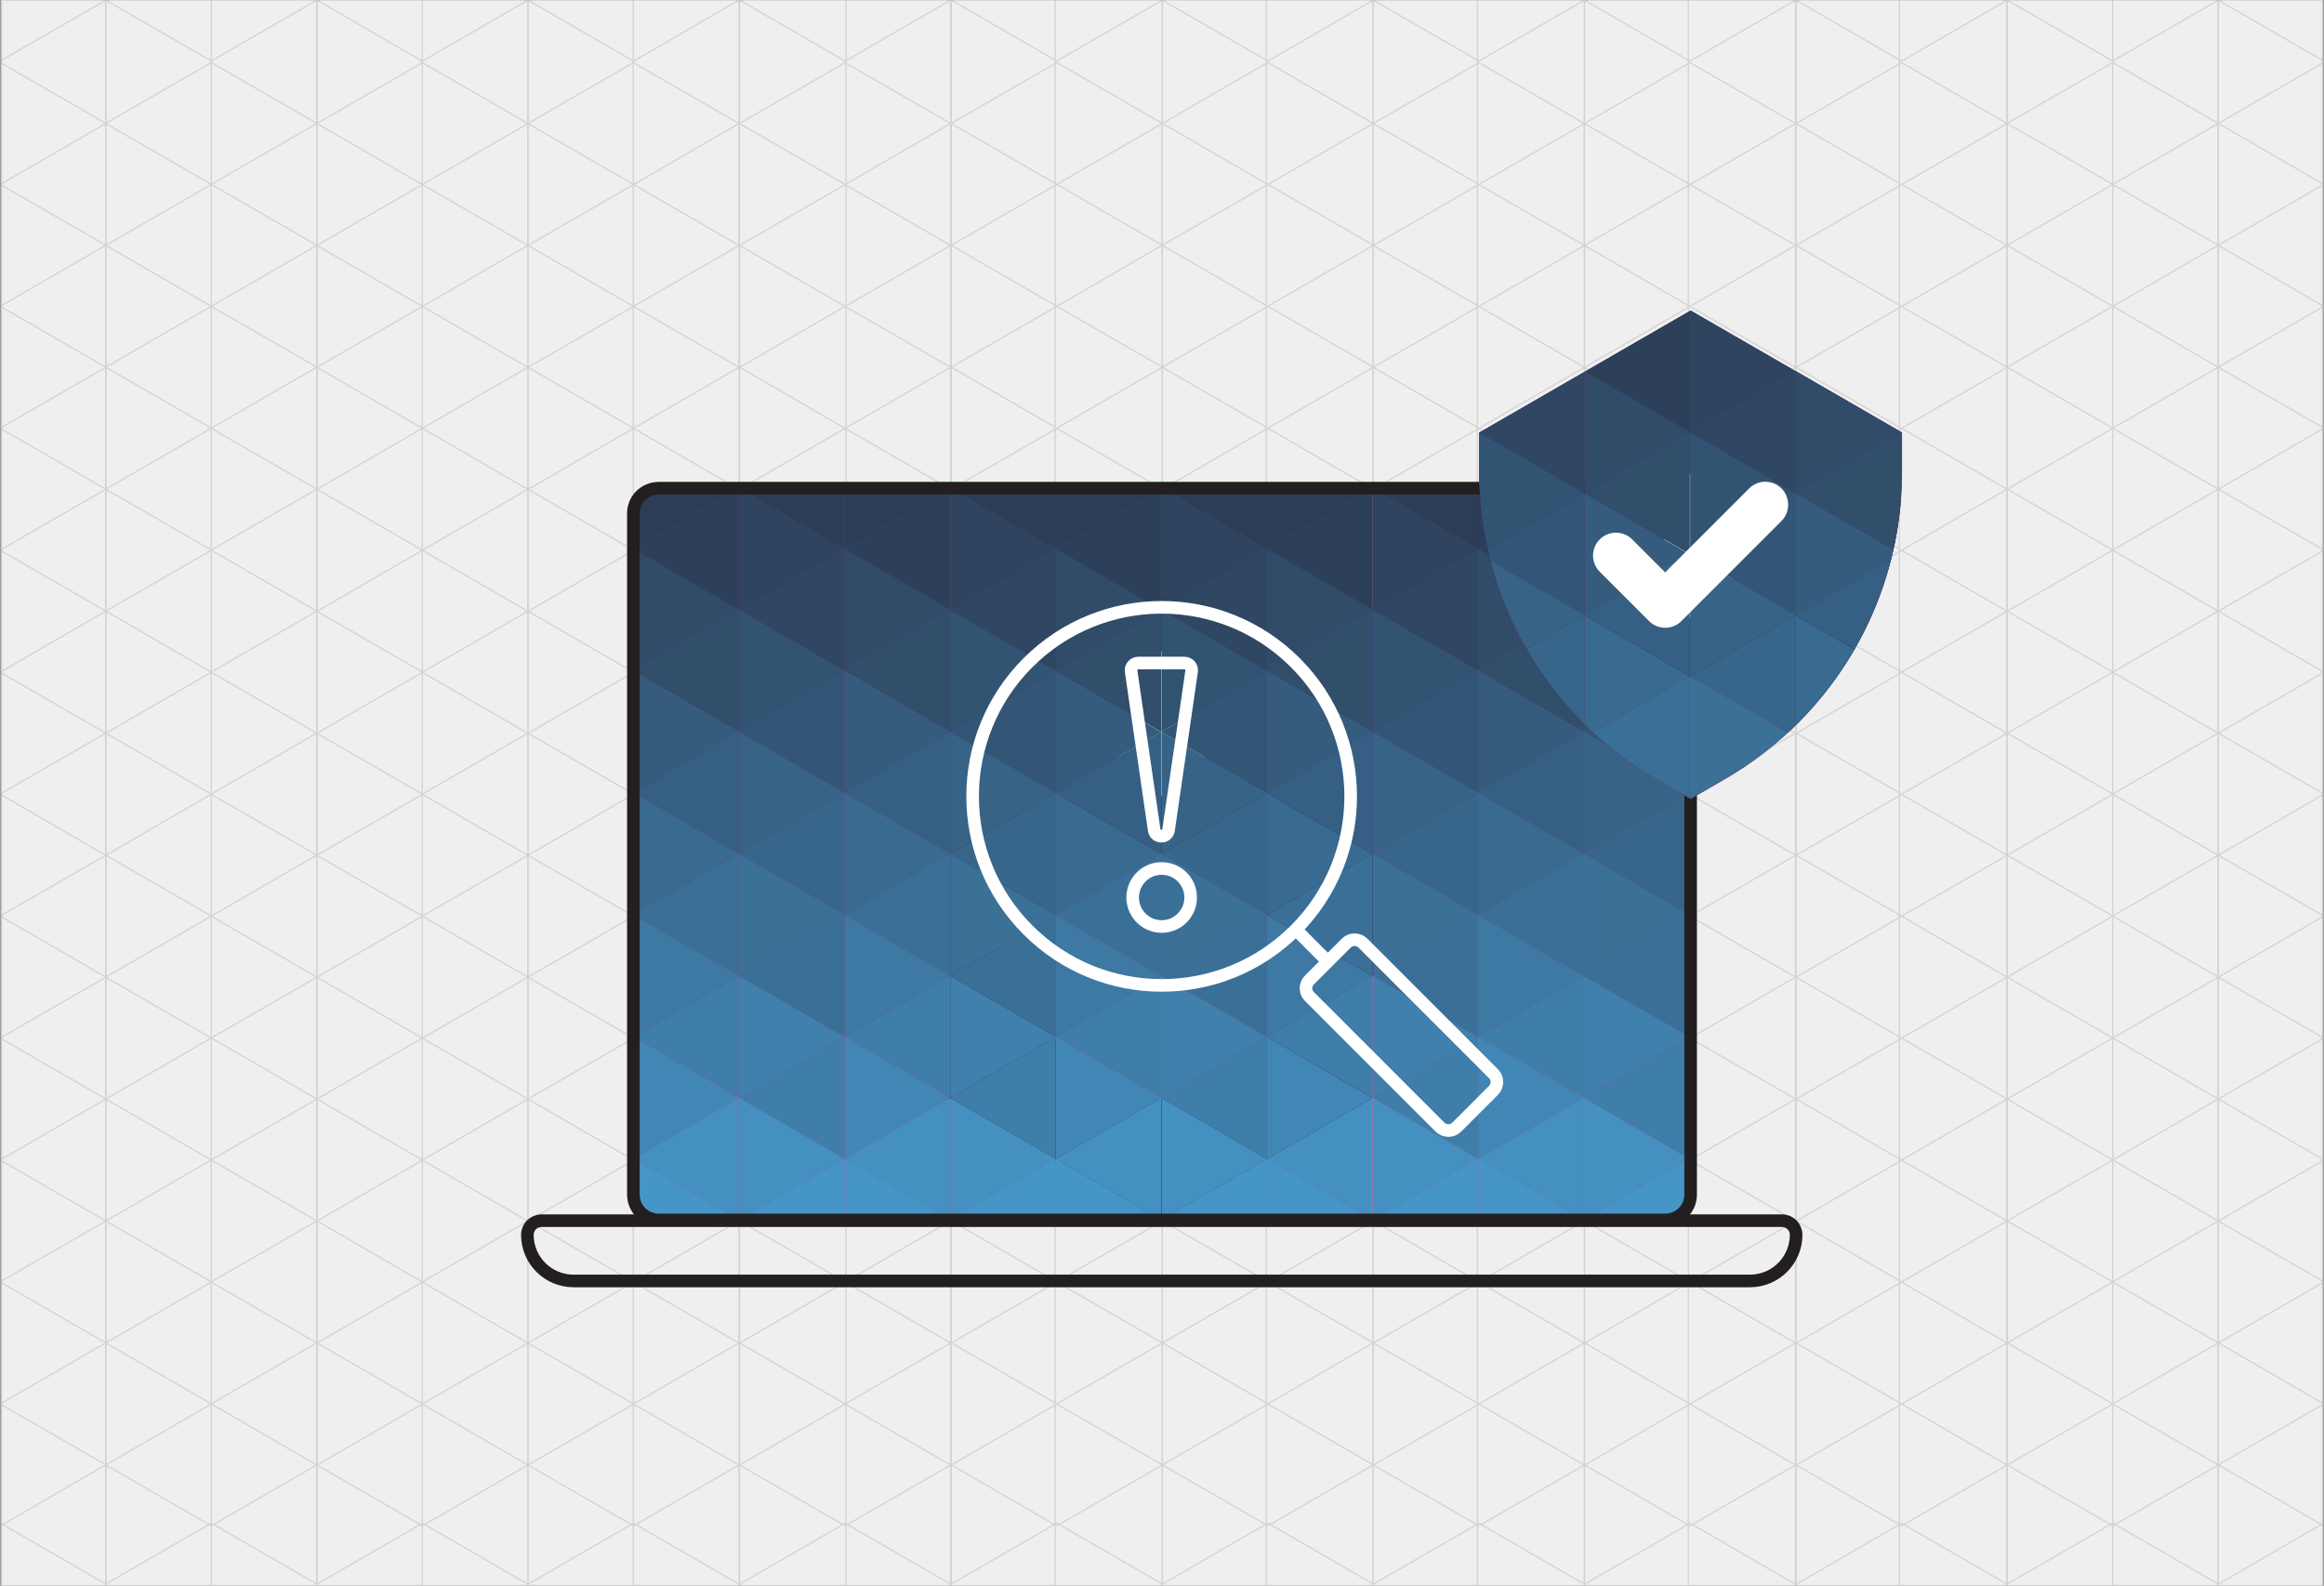 <?xml version="1.0" encoding="utf-8"?>
<!-- Generator: Adobe Illustrator 27.7.0, SVG Export Plug-In . SVG Version: 6.00 Build 0)  -->
<svg version="1.1" id="Layer_2_00000102533241408314166580000004776620335951350968_"
	 xmlns="http://www.w3.org/2000/svg" xmlns:xlink="http://www.w3.org/1999/xlink" x="0px" y="0px" viewBox="0 0 1843.8 1258"
	 style="enable-background:new 0 0 1843.8 1258;" xml:space="preserve">
<rect x="0" y="0" width="1843.8" height="1258" fill="#808080" stroke="none"/>
<style type="text/css">
	.st0{fill:#EFEFEF;stroke:#CCCCCC;stroke-width:1;stroke-miterlimit:10;}
	.st1{opacity:0.5;}
	.st2{clip-path:url(#SVGID_00000181075543024640765220000001282123132332495019_);}
	.st3{fill:none;stroke:#B7B7B7;stroke-width:1;stroke-miterlimit:10;}
	.st4{fill:none;stroke:#231F20;stroke-width:9.998;stroke-miterlimit:10;}
	.st5{clip-path:url(#SVGID_00000059278218771246284780000008668632701597727675_);}
	.st6{fill:#8A0062;}
	.st7{fill:#5A0157;}
	.st8{fill:#430A52;}
	.st9{fill:#500354;}
	.st10{fill:#70005C;}
	.st11{fill:#67005A;}
	.st12{fill:#7C005F;}
	.st13{fill:#640058;}
	.st14{fill:#4F064E;}
	.st15{fill:#870060;}
	.st16{fill:#930060;}
	.st17{fill:#9A0063;}
	.st18{fill:#F50075;}
	.st19{fill:#C0006B;}
	.st20{fill:#C6006E;}
	.st21{fill:#FF0079;}
	.st22{fill:#D5006E;}
	.st23{fill:#2E0F4D;}
	.st24{fill:#DE006F;}
	.st25{fill:#D9006E;}
	.st26{fill:#8E005F;}
	.st27{fill:#AE0068;}
	.st28{fill:#FF007B;}
	.st29{fill:#2E1453;}
	.st30{fill:#2C1959;}
	.st31{fill:#2B2263;}
	.st32{fill:#373792;}
	.st33{fill:#2E296B;}
	.st34{fill:#431871;}
	.st35{fill:#2D1959;}
	.st36{fill:#2D1857;}
	.st37{fill:#2D2667;}
	.st38{fill:#41277C;}
	.st39{fill:#2C2566;}
	.st40{fill:#441C73;}
	.st41{fill:#3D328A;}
	.st42{fill:#422179;}
	.st43{fill:#422984;}
	.st44{fill:#3E2F89;}
	.st45{fill:#3A348D;}
	.st46{fill:#3B3793;}
	.st47{fill:#30459F;}
	.st48{fill:#373C9B;}
	.st49{fill:#3C368F;}
	.st50{fill:#3B358C;}
	.st51{fill:#41257B;}
	.st52{fill:#3E2C87;}
	.st53{fill:#304BA6;}
	.st54{fill:#FFFFFF;}
	.st55{fill:#396A90;}
	.st56{fill:#2D4059;}
	.st57{fill:#2E445F;}
	.st58{fill:#314E6B;}
	.st59{fill:#325473;}
	.st60{fill:#366083;}
	.st61{fill:#38668A;}
	.st62{fill:#355C7D;}
	.st63{fill:#335676;}
	.st64{fill:#304C69;}
	.st65{fill:#2F4763;}
	.st66{fill:#376386;}
	.st67{fill:#3A7097;}
	.st68{fill:#3B7097;}
	.st69{fill:#4596C7;}
	.st70{fill:#3E7EA9;}
	.st71{fill:#3F80AC;}
	.st72{fill:#4490C0;}
	.st73{fill:#2C3E57;}
	.st74{fill:#4187B5;}
	.st75{fill:#3D79A2;}
	.st76{fill:none;stroke:#FFFFFF;stroke-width:9.998;stroke-miterlimit:10;}
	.st77{fill:none;stroke:#FFFFFF;stroke-width:9.998;stroke-linejoin:round;}
	.st78{clip-path:url(#SVGID_00000181776841851985059320000011806811895042049953_);}
</style>
<g id="Behavioral_Monitoring">
	<g>
		<rect x="1.2" y="0" class="st0" width="1841.4" height="1257.9"/>
		<g class="st1">
			<g>
				<defs>
					<rect id="SVGID_1_" width="1843.8" height="1258"/>
				</defs>
				<clipPath id="SVGID_00000159431089831036193160000004672750779047995047_">
					<use xlink:href="#SVGID_1_"  style="overflow:visible;"/>
				</clipPath>
				<g style="clip-path:url(#SVGID_00000159431089831036193160000004672750779047995047_);">
					<g>
						<polygon class="st3" points="167.6,-47.1 83.9,1.2 83.9,97.9 167.6,146.3 251.4,97.9 251.4,1.2 						"/>
						<polygon class="st3" points="0.2,-47.1 -83.5,1.2 -83.5,97.9 0.2,146.3 84,97.9 84,1.2 						"/>
						<polygon class="st3" points="335.1,-47 251.4,1.3 251.4,98 335.1,146.4 418.8,98 418.8,1.3 						"/>
						<polygon class="st3" points="502.6,-47 418.9,1.3 418.9,98 502.6,146.4 586.3,98 586.3,1.3 						"/>
						<polygon class="st3" points="670.5,-47 586.8,1.3 586.8,98 670.5,146.4 754.2,98 754.2,1.3 						"/>
						<polygon class="st3" points="1005.9,-47.1 922.1,1.2 922.1,97.9 1005.9,146.3 1089.6,97.9 1089.6,1.2 						"/>
						<polygon class="st3" points="838.4,-47.1 754.7,1.2 754.7,97.9 838.4,146.3 922.2,97.9 922.2,1.2 						"/>
						<polygon class="st3" points="1173.3,-47 1089.5,1.3 1089.5,98 1173.3,146.4 1257,98 1257,1.3 						"/>
						<polygon class="st3" points="1340.8,-47 1257.1,1.3 1257.1,98 1340.8,146.4 1424.5,98 1424.5,1.3 						"/>
						<polygon class="st3" points="1508.7,-47 1425,1.3 1425,98 1508.7,146.4 1592.4,98 1592.4,1.3 						"/>
						<polygon class="st3" points="1843.6,-47.1 1759.9,1.2 1759.9,97.9 1843.6,146.3 1927.3,97.9 1927.3,1.2 						"/>
						<polygon class="st3" points="1676.2,-47.1 1592.4,1.2 1592.4,97.9 1676.2,146.3 1759.9,97.9 1759.9,1.2 						"/>
						<polygon class="st3" points="167.6,-145 83.9,-96.6 83.9,0.1 167.6,48.4 251.4,0.1 251.4,-96.6 						"/>
						<polygon class="st3" points="0.2,-145 -83.5,-96.6 -83.5,0.1 0.2,48.4 84,0.1 84,-96.6 						"/>
						<polygon class="st3" points="335.1,-144.9 251.4,-96.5 251.4,0.1 335.1,48.5 418.8,0.1 418.8,-96.5 						"/>
						<polygon class="st3" points="502.6,-144.9 418.9,-96.5 418.9,0.1 502.6,48.5 586.3,0.1 586.3,-96.5 						"/>
						<polygon class="st3" points="670.5,-144.9 586.8,-96.5 586.8,0.1 670.5,48.5 754.2,0.1 754.2,-96.5 						"/>
						<polygon class="st3" points="1005.9,-145 922.1,-96.6 922.1,0.1 1005.9,48.4 1089.6,0.1 1089.6,-96.6 						"/>
						<polygon class="st3" points="838.4,-145 754.7,-96.6 754.7,0.1 838.4,48.4 922.2,0.1 922.2,-96.6 						"/>
						<polygon class="st3" points="1173.3,-144.9 1089.5,-96.5 1089.5,0.1 1173.3,48.5 1257,0.1 1257,-96.5 						"/>
						<polygon class="st3" points="1340.8,-144.9 1257.1,-96.5 1257.1,0.1 1340.8,48.5 1424.5,0.1 1424.5,-96.5 						"/>
						<polygon class="st3" points="1508.7,-144.9 1425,-96.5 1425,0.1 1508.7,48.5 1592.4,0.1 1592.4,-96.5 						"/>
						<polygon class="st3" points="1843.6,-145 1759.9,-96.6 1759.9,0.1 1843.6,48.4 1927.3,0.1 1927.3,-96.6 						"/>
						<polygon class="st3" points="1676.2,-145 1592.4,-96.6 1592.4,0.1 1676.2,48.4 1759.9,0.1 1759.9,-96.6 						"/>
						<polygon class="st3" points="167.6,-143.9 83.9,-192.2 83.9,-95.5 167.6,-47.2 251.4,-95.5 251.4,-192.2 						"/>
						<polygon class="st3" points="0.2,-143.9 -83.5,-192.2 -83.5,-95.5 0.2,-47.2 84,-95.5 84,-192.2 						"/>
						<polygon class="st3" points="335.1,-143.8 251.4,-192.2 251.4,-95.5 335.1,-47.1 418.8,-95.5 418.8,-192.2 						"/>
						<polygon class="st3" points="502.6,-143.8 418.9,-192.2 418.9,-95.5 502.6,-47.1 586.3,-95.5 586.3,-192.2 						"/>
						<polygon class="st3" points="670.5,-143.8 586.8,-192.2 586.8,-95.5 670.5,-47.1 754.2,-95.5 754.2,-192.2 						"/>
						<polygon class="st3" points="1005.9,-143.9 922.1,-192.2 922.1,-95.5 1005.9,-47.2 1089.6,-95.5 1089.6,-192.2 						"/>
						<polygon class="st3" points="838.4,-143.9 754.7,-192.2 754.7,-95.5 838.4,-47.2 922.2,-95.5 922.2,-192.2 						"/>
						<polygon class="st3" points="1173.3,-143.8 1089.5,-192.2 1089.5,-95.5 1173.3,-47.1 1257,-95.5 1257,-192.2 						"/>
						<polygon class="st3" points="1340.8,-143.8 1257.1,-192.2 1257.1,-95.5 1340.8,-47.1 1424.5,-95.5 1424.5,-192.2 						"/>
						<polygon class="st3" points="1508.7,-143.8 1425,-192.2 1425,-95.5 1508.7,-47.1 1592.4,-95.5 1592.4,-192.2 						"/>
						<polygon class="st3" points="1843.6,-143.9 1759.9,-192.2 1759.9,-95.5 1843.6,-47.2 1927.3,-95.5 1927.3,-192.2 						"/>
						<polygon class="st3" points="1676.2,-143.9 1592.4,-192.2 1592.4,-95.5 1676.2,-47.2 1759.9,-95.5 1759.9,-192.2 						"/>
						<polygon class="st3" points="167.6,49.6 83.9,97.9 83.9,194.6 167.6,243 251.4,194.6 251.4,97.9 						"/>
						<polygon class="st3" points="335.1,49.7 251.3,98 251.3,194.7 335.1,243.1 418.8,194.7 418.8,98 						"/>
						<polygon class="st3" points="167.6,146.3 83.9,194.6 83.9,291.3 167.6,339.7 251.4,291.3 251.4,194.6 						"/>
						<polygon class="st3" points="335.1,146.4 251.4,194.7 251.4,291.4 335.1,339.8 418.8,291.4 418.8,194.7 						"/>
						<polygon class="st3" points="167.6,243 83.9,291.3 83.9,388 167.6,436.4 251.4,388 251.4,291.3 						"/>
						<polygon class="st3" points="335.1,243.1 251.4,291.4 251.4,388.1 335.1,436.5 418.8,388.1 418.8,291.4 						"/>
						<polygon class="st3" points="502.6,49.7 418.8,98 418.8,194.7 502.6,243.1 586.3,194.7 586.3,98 						"/>
						<polygon class="st3" points="502.6,146.4 418.9,194.7 418.9,291.4 502.6,339.8 586.3,291.4 586.3,194.7 						"/>
						<polygon class="st3" points="502.6,243.1 418.9,291.4 418.9,388.1 502.6,436.5 586.3,388.1 586.3,291.4 						"/>
						<polygon class="st3" points="167.6,339.8 83.9,388.1 83.9,484.8 167.6,533.2 251.4,484.8 251.4,388.1 						"/>
						<polygon class="st3" points="335.1,339.8 251.4,388.2 251.4,484.9 335.1,533.2 418.8,484.9 418.8,388.2 						"/>
						<polygon class="st3" points="502.6,339.8 418.9,388.2 418.9,484.9 502.6,533.2 586.3,484.9 586.3,388.2 						"/>
						<polygon class="st3" points="167.6,436.5 83.9,484.9 83.9,581.6 167.6,629.9 251.4,581.6 251.4,484.9 						"/>
						<polygon class="st3" points="335.1,436.6 251.4,485 251.4,581.7 335.1,630 418.8,581.7 418.8,485 						"/>
						<polygon class="st3" points="502.6,436.6 418.9,485 418.9,581.7 502.6,630 586.3,581.7 586.3,485 						"/>
						<polygon class="st3" points="167.6,533.3 83.9,581.7 83.9,678.4 167.6,726.7 251.4,678.4 251.4,581.7 						"/>
						<polygon class="st3" points="0.2,49.6 -83.5,97.9 -83.5,194.6 0.2,243 83.9,194.6 83.9,97.9 						"/>
						<polygon class="st3" points="0.2,146.3 -83.5,194.6 -83.5,291.3 0.2,339.7 84,291.3 84,194.6 						"/>
						<polygon class="st3" points="0.2,243 -83.5,291.3 -83.5,388 0.2,436.4 84,388 84,291.3 						"/>
						<polygon class="st3" points="0.2,339.8 -83.5,388.1 -83.5,484.8 0.2,533.2 84,484.8 84,388.1 						"/>
						<polygon class="st3" points="0.2,436.5 -83.5,484.9 -83.5,581.6 0.2,629.9 84,581.6 84,484.9 						"/>
						<polygon class="st3" points="0.2,533.3 -83.5,581.7 -83.5,678.4 0.2,726.7 84,678.4 84,581.7 						"/>
						<polygon class="st3" points="335.1,533.4 251.4,581.8 251.4,678.5 335.1,726.8 418.8,678.5 418.8,581.8 						"/>
						<polygon class="st3" points="502.6,533.4 418.9,581.8 418.9,678.5 502.6,726.8 586.3,678.5 586.3,581.8 						"/>
						<polygon class="st3" points="670.5,49.7 586.7,98 586.7,194.7 670.5,243.1 754.2,194.7 754.2,98 						"/>
						<polygon class="st3" points="670.5,146.4 586.8,194.7 586.8,291.4 670.5,339.8 754.2,291.4 754.2,194.7 						"/>
						<polygon class="st3" points="670.5,243.1 586.8,291.4 586.8,388.1 670.5,436.5 754.2,388.1 754.2,291.4 						"/>
						<polygon class="st3" points="670.5,339.8 586.8,388.2 586.8,484.9 670.5,533.2 754.2,484.9 754.2,388.2 						"/>
						<polygon class="st3" points="670.5,436.6 586.8,485 586.8,581.7 670.5,630 754.2,581.7 754.2,485 						"/>
						<polygon class="st3" points="670.5,533.4 586.8,581.8 586.8,678.5 670.5,726.8 754.2,678.5 754.2,581.8 						"/>
						<polygon class="st3" points="167.6,630.1 83.9,678.5 83.9,775.2 167.6,823.5 251.4,775.2 251.4,678.5 						"/>
						<polygon class="st3" points="335.1,630.2 251.3,678.5 251.3,775.2 335.1,823.6 418.8,775.2 418.8,678.5 						"/>
						<polygon class="st3" points="167.6,726.8 83.9,775.2 83.9,871.9 167.6,920.2 251.4,871.9 251.4,775.2 						"/>
						<polygon class="st3" points="335.1,726.9 251.4,775.2 251.4,871.9 335.1,920.3 418.8,871.9 418.8,775.2 						"/>
						<polygon class="st3" points="167.6,823.5 83.9,871.9 83.9,968.6 167.6,1016.9 251.4,968.6 251.4,871.9 						"/>
						<polygon class="st3" points="335.1,823.6 251.4,871.9 251.4,968.6 335.1,1017 418.8,968.6 418.8,871.9 						"/>
						<polygon class="st3" points="502.6,630.2 418.8,678.5 418.8,775.2 502.6,823.6 586.3,775.2 586.3,678.5 						"/>
						<polygon class="st3" points="502.6,726.9 418.9,775.2 418.9,871.9 502.6,920.3 586.3,871.9 586.3,775.2 						"/>
						<polygon class="st3" points="502.6,823.6 418.9,871.9 418.9,968.6 502.6,1017 586.3,968.6 586.3,871.9 						"/>
						<polygon class="st3" points="167.6,920.3 83.9,968.6 83.9,1065.3 167.6,1113.7 251.4,1065.3 251.4,968.6 						"/>
						<polygon class="st3" points="335.1,920.4 251.4,968.7 251.4,1065.4 335.1,1113.8 418.8,1065.4 418.8,968.7 						"/>
						<polygon class="st3" points="502.6,920.4 418.9,968.7 418.9,1065.4 502.6,1113.8 586.3,1065.4 586.3,968.7 						"/>
						<polygon class="st3" points="167.6,1017.1 83.9,1065.4 83.9,1162.1 167.6,1210.5 251.4,1162.1 251.4,1065.4 						"/>
						<polygon class="st3" points="335.1,1017.1 251.4,1065.5 251.4,1162.2 335.1,1210.5 418.8,1162.2 418.8,1065.5 						"/>
						<polygon class="st3" points="502.6,1017.1 418.9,1065.5 418.9,1162.2 502.6,1210.5 586.3,1162.2 586.3,1065.5 						"/>
						<polygon class="st3" points="167.6,1113.8 83.9,1162.2 83.9,1258.9 167.6,1307.2 251.4,1258.9 251.4,1162.2 						"/>
						<polygon class="st3" points="0.2,630.1 -83.5,678.5 -83.5,775.2 0.2,823.5 83.9,775.2 83.9,678.5 						"/>
						<polygon class="st3" points="0.2,726.8 -83.5,775.2 -83.5,871.9 0.2,920.2 84,871.9 84,775.2 						"/>
						<polygon class="st3" points="0.2,823.5 -83.5,871.9 -83.5,968.6 0.2,1016.9 84,968.6 84,871.9 						"/>
						<polygon class="st3" points="0.2,920.3 -83.5,968.6 -83.5,1065.3 0.2,1113.7 84,1065.3 84,968.6 						"/>
						<polygon class="st3" points="0.2,1017.1 -83.5,1065.4 -83.5,1162.1 0.2,1210.5 84,1162.1 84,1065.4 						"/>
						<polygon class="st3" points="0.2,1113.8 -83.5,1162.2 -83.5,1258.9 0.2,1307.2 84,1258.9 84,1162.2 						"/>
						<polygon class="st3" points="335.1,1113.9 251.4,1162.3 251.4,1259 335.1,1307.3 418.8,1259 418.8,1162.3 						"/>
						<polygon class="st3" points="502.6,1113.9 418.9,1162.3 418.9,1259 502.6,1307.3 586.3,1259 586.3,1162.3 						"/>
						<polygon class="st3" points="670.5,630.2 586.7,678.5 586.7,775.2 670.5,823.6 754.2,775.2 754.2,678.5 						"/>
						<polygon class="st3" points="670.5,726.9 586.8,775.2 586.8,871.9 670.5,920.3 754.2,871.9 754.2,775.2 						"/>
						<polygon class="st3" points="670.5,823.6 586.8,871.9 586.8,968.6 670.5,1017 754.2,968.6 754.2,871.9 						"/>
						<polygon class="st3" points="670.5,920.4 586.8,968.7 586.8,1065.4 670.5,1113.8 754.2,1065.4 754.2,968.7 						"/>
						<polygon class="st3" points="670.5,1017.1 586.8,1065.5 586.8,1162.2 670.5,1210.5 754.2,1162.2 754.2,1065.5 						"/>
						<polygon class="st3" points="670.5,1113.9 586.8,1162.3 586.8,1259 670.5,1307.3 754.2,1259 754.2,1162.3 						"/>
						<polygon class="st3" points="1005.8,49.6 922.1,97.9 922.1,194.6 1005.8,243 1089.5,194.6 1089.5,97.9 						"/>
						<polygon class="st3" points="1173.3,49.7 1089.5,98 1089.5,194.7 1173.3,243.1 1257,194.7 1257,98 						"/>
						<polygon class="st3" points="1005.9,146.3 922.1,194.6 922.1,291.3 1005.9,339.7 1089.6,291.3 1089.6,194.6 						"/>
						<polygon class="st3" points="1173.3,146.4 1089.5,194.7 1089.5,291.4 1173.3,339.8 1257,291.4 1257,194.7 						"/>
						<polygon class="st3" points="1005.9,243 922.1,291.3 922.1,388 1005.9,436.4 1089.6,388 1089.6,291.3 						"/>
						<polygon class="st3" points="1173.3,243.1 1089.5,291.4 1089.5,388.1 1173.3,436.5 1257,388.1 1257,291.4 						"/>
						<polygon class="st3" points="1340.8,49.7 1257,98 1257,194.7 1340.8,243.1 1424.5,194.7 1424.5,98 						"/>
						<polygon class="st3" points="1340.8,146.4 1257.1,194.7 1257.1,291.4 1340.8,339.8 1424.5,291.4 1424.5,194.7 						"/>
						<polygon class="st3" points="1340.8,243.1 1257.1,291.4 1257.1,388.1 1340.8,436.5 1424.5,388.1 1424.5,291.4 						"/>
						<polygon class="st3" points="1005.9,339.8 922.1,388.1 922.1,484.8 1005.9,533.2 1089.6,484.8 1089.6,388.1 						"/>
						<polygon class="st3" points="1173.3,339.8 1089.5,388.2 1089.5,484.9 1173.3,533.2 1257,484.9 1257,388.2 						"/>
						<polygon class="st3" points="1340.8,339.8 1257.1,388.2 1257.1,484.9 1340.8,533.2 1424.5,484.9 1424.5,388.2 						"/>
						<polygon class="st3" points="1005.9,436.5 922.1,484.9 922.1,581.6 1005.9,629.9 1089.6,581.6 1089.6,484.9 						"/>
						<polygon class="st3" points="1173.3,436.6 1089.5,485 1089.5,581.7 1173.3,630 1257,581.7 1257,485 						"/>
						<polygon class="st3" points="1340.8,436.6 1257.1,485 1257.1,581.7 1340.8,630 1424.5,581.7 1424.5,485 						"/>
						<polygon class="st3" points="1005.9,533.3 922.1,581.7 922.1,678.4 1005.9,726.7 1089.6,678.4 1089.6,581.7 						"/>
						<polygon class="st3" points="838.4,49.6 754.7,97.9 754.7,194.6 838.4,243 922.1,194.6 922.1,97.9 						"/>
						<polygon class="st3" points="838.4,146.3 754.7,194.6 754.7,291.3 838.4,339.7 922.2,291.3 922.2,194.6 						"/>
						<polygon class="st3" points="838.4,243 754.7,291.3 754.7,388 838.4,436.4 922.2,388 922.2,291.3 						"/>
						<polygon class="st3" points="838.4,339.8 754.7,388.1 754.7,484.8 838.4,533.2 922.2,484.8 922.2,388.1 						"/>
						<polygon class="st3" points="838.4,436.5 754.7,484.9 754.7,581.6 838.4,629.9 922.2,581.6 922.2,484.9 						"/>
						<polygon class="st3" points="838.4,533.3 754.7,581.7 754.7,678.4 838.4,726.7 922.2,678.4 922.2,581.7 						"/>
						<polygon class="st3" points="1173.3,533.4 1089.5,581.8 1089.5,678.5 1173.3,726.8 1257,678.5 1257,581.8 						"/>
						<polygon class="st3" points="1340.8,533.4 1257.1,581.8 1257.1,678.5 1340.8,726.8 1424.5,678.5 1424.5,581.8 						"/>
						<polygon class="st3" points="1508.7,49.7 1424.9,98 1424.9,194.7 1508.7,243.1 1592.4,194.7 1592.4,98 						"/>
						<polygon class="st3" points="1508.7,146.4 1425,194.7 1425,291.4 1508.7,339.8 1592.4,291.4 1592.4,194.7 						"/>
						<polygon class="st3" points="1508.7,243.1 1425,291.4 1425,388.1 1508.7,436.5 1592.4,388.1 1592.4,291.4 						"/>
						<polygon class="st3" points="1508.7,339.8 1425,388.2 1425,484.9 1508.7,533.2 1592.4,484.9 1592.4,388.2 						"/>
						<polygon class="st3" points="1508.7,436.6 1425,485 1425,581.7 1508.7,630 1592.4,581.7 1592.4,485 						"/>
						<polygon class="st3" points="1508.7,533.4 1425,581.8 1425,678.5 1508.7,726.8 1592.4,678.5 1592.4,581.8 						"/>
						<polygon class="st3" points="1005.8,630.1 922.1,678.5 922.1,775.2 1005.8,823.5 1089.5,775.2 1089.5,678.5 						"/>
						<polygon class="st3" points="1173.3,630.2 1089.5,678.5 1089.5,775.2 1173.3,823.6 1257,775.2 1257,678.5 						"/>
						<polygon class="st3" points="1005.9,726.8 922.1,775.2 922.1,871.9 1005.9,920.2 1089.6,871.9 1089.6,775.2 						"/>
						<polygon class="st3" points="1173.3,726.9 1089.5,775.2 1089.5,871.9 1173.3,920.3 1257,871.9 1257,775.2 						"/>
						<polygon class="st3" points="1005.9,823.5 922.1,871.9 922.1,968.6 1005.9,1016.9 1089.6,968.6 1089.6,871.9 						"/>
						<polygon class="st3" points="1173.3,823.6 1089.5,871.9 1089.5,968.6 1173.3,1017 1257,968.6 1257,871.9 						"/>
						<polygon class="st3" points="1340.8,630.2 1257,678.5 1257,775.2 1340.8,823.6 1424.5,775.2 1424.5,678.5 						"/>
						<polygon class="st3" points="1340.8,726.9 1257.1,775.2 1257.1,871.9 1340.8,920.3 1424.5,871.9 1424.5,775.2 						"/>
						<polygon class="st3" points="1340.8,823.6 1257.1,871.9 1257.1,968.6 1340.8,1017 1424.5,968.6 1424.5,871.9 						"/>
						<polygon class="st3" points="1005.9,920.3 922.1,968.6 922.1,1065.3 1005.9,1113.7 1089.6,1065.3 1089.6,968.6 						"/>
						<polygon class="st3" points="1173.3,920.4 1089.5,968.7 1089.5,1065.4 1173.3,1113.8 1257,1065.4 1257,968.7 						"/>
						<polygon class="st3" points="1340.8,920.4 1257.1,968.7 1257.1,1065.4 1340.8,1113.8 1424.5,1065.4 1424.5,968.7 						"/>
						<polygon class="st3" points="1005.9,1017.1 922.1,1065.4 922.1,1162.1 1005.9,1210.5 1089.6,1162.1 1089.6,1065.4 						"/>
						<polygon class="st3" points="1173.3,1017.1 1089.5,1065.5 1089.5,1162.2 1173.3,1210.5 1257,1162.2 1257,1065.5 						"/>
						<polygon class="st3" points="1340.8,1017.1 1257.1,1065.5 1257.1,1162.2 1340.8,1210.5 1424.5,1162.2 1424.5,1065.5 						"/>
						<polygon class="st3" points="1005.9,1113.8 922.1,1162.2 922.1,1258.9 1005.9,1307.2 1089.6,1258.9 1089.6,1162.2 						"/>
						<polygon class="st3" points="838.4,630.1 754.7,678.5 754.7,775.2 838.4,823.5 922.1,775.2 922.1,678.5 						"/>
						<polygon class="st3" points="838.4,726.8 754.7,775.2 754.7,871.9 838.4,920.2 922.2,871.9 922.2,775.2 						"/>
						<polygon class="st3" points="838.4,823.5 754.7,871.9 754.7,968.6 838.4,1016.9 922.2,968.6 922.2,871.9 						"/>
						<polygon class="st3" points="838.4,920.3 754.7,968.6 754.7,1065.3 838.4,1113.7 922.2,1065.3 922.2,968.6 						"/>
						<polygon class="st3" points="838.4,1017.1 754.7,1065.4 754.7,1162.1 838.4,1210.5 922.2,1162.1 922.2,1065.4 						"/>
						<polygon class="st3" points="838.4,1113.8 754.7,1162.2 754.7,1258.9 838.4,1307.2 922.2,1258.9 922.2,1162.2 						"/>
						<polygon class="st3" points="1173.3,1113.9 1089.5,1162.3 1089.5,1259 1173.3,1307.3 1257,1259 1257,1162.3 						"/>
						<polygon class="st3" points="1340.8,1113.9 1257.1,1162.3 1257.1,1259 1340.8,1307.3 1424.5,1259 1424.5,1162.3 						"/>
						<polygon class="st3" points="1508.7,630.2 1424.9,678.5 1424.9,775.2 1508.7,823.6 1592.4,775.2 1592.4,678.5 						"/>
						<polygon class="st3" points="1508.7,726.9 1425,775.2 1425,871.9 1508.7,920.3 1592.4,871.9 1592.4,775.2 						"/>
						<polygon class="st3" points="1508.7,823.6 1425,871.9 1425,968.6 1508.7,1017 1592.4,968.6 1592.4,871.9 						"/>
						<polygon class="st3" points="1508.7,920.4 1425,968.7 1425,1065.4 1508.7,1113.8 1592.4,1065.4 1592.4,968.7 						"/>
						<polygon class="st3" points="1508.7,1017.1 1425,1065.5 1425,1162.2 1508.7,1210.5 1592.4,1162.2 1592.4,1065.5 						"/>
						<polygon class="st3" points="1508.7,1113.9 1425,1162.3 1425,1259 1508.7,1307.3 1592.4,1259 1592.4,1162.3 						"/>
						<line class="st3" x1="0.2" y1="-143.9" x2="0.2" y2="1401.8"/>
						<line class="st3" x1="167.6" y1="-143.9" x2="167.6" y2="1401.8"/>
						<line class="st3" x1="335" y1="-143.9" x2="335" y2="1401.8"/>
						<line class="st3" x1="502.4" y1="-143.9" x2="502.4" y2="1401.8"/>
						<line class="st3" x1="671.2" y1="-142.6" x2="671.2" y2="1403.1"/>
						<line class="st3" x1="837.2" y1="-143.9" x2="837.2" y2="1401.8"/>
						<line class="st3" x1="1004.7" y1="-143.9" x2="1004.7" y2="1401.8"/>
						<line class="st3" x1="1172.1" y1="-143.9" x2="1172.1" y2="1401.8"/>
						<line class="st3" x1="1339.5" y1="-143.9" x2="1339.5" y2="1401.8"/>
						<line class="st3" x1="1506.9" y1="-143.9" x2="1506.9" y2="1401.8"/>
						<polygon class="st3" points="1843.6,49.6 1759.8,97.9 1759.8,194.6 1843.6,243 1927.3,194.6 1927.3,97.9 						"/>
						<polygon class="st3" points="1843.6,146.3 1759.9,194.6 1759.9,291.3 1843.6,339.7 1927.3,291.3 1927.3,194.6 						"/>
						<polygon class="st3" points="1843.6,243 1759.9,291.3 1759.9,388 1843.6,436.4 1927.3,388 1927.3,291.3 						"/>
						<polygon class="st3" points="1843.6,339.8 1759.9,388.1 1759.9,484.8 1843.6,533.2 1927.3,484.8 1927.3,388.1 						"/>
						<polygon class="st3" points="1843.6,436.5 1759.9,484.9 1759.9,581.6 1843.6,629.9 1927.3,581.6 1927.3,484.9 						"/>
						<polygon class="st3" points="1843.6,533.3 1759.9,581.7 1759.9,678.4 1843.6,726.7 1927.3,678.4 1927.3,581.7 						"/>
						<polygon class="st3" points="1676.2,49.6 1592.4,97.9 1592.4,194.6 1676.2,243 1759.9,194.6 1759.9,97.9 						"/>
						<polygon class="st3" points="1676.2,146.3 1592.4,194.6 1592.4,291.3 1676.2,339.7 1759.9,291.3 1759.9,194.6 						"/>
						<polygon class="st3" points="1676.2,243 1592.4,291.3 1592.4,388 1676.2,436.4 1759.9,388 1759.9,291.3 						"/>
						<polygon class="st3" points="1676.2,339.8 1592.4,388.1 1592.4,484.8 1676.2,533.2 1759.9,484.8 1759.9,388.1 						"/>
						<polygon class="st3" points="1676.2,436.5 1592.4,484.9 1592.4,581.6 1676.2,629.9 1759.9,581.6 1759.9,484.9 						"/>
						<polygon class="st3" points="1676.2,533.3 1592.4,581.7 1592.4,678.4 1676.2,726.7 1759.9,678.4 1759.9,581.7 						"/>
						<polygon class="st3" points="1843.6,630.1 1759.8,678.5 1759.8,775.2 1843.6,823.5 1927.3,775.2 1927.3,678.5 						"/>
						<polygon class="st3" points="1843.6,726.8 1759.9,775.2 1759.9,871.9 1843.6,920.2 1927.3,871.9 1927.3,775.2 						"/>
						<polygon class="st3" points="1843.6,823.5 1759.9,871.9 1759.9,968.6 1843.6,1016.9 1927.3,968.6 1927.3,871.9 						"/>
						<polygon class="st3" points="1843.6,920.3 1759.9,968.6 1759.9,1065.3 1843.6,1113.7 1927.3,1065.3 1927.3,968.6 						"/>
						<polygon class="st3" points="1843.6,1017.1 1759.9,1065.4 1759.9,1162.1 1843.6,1210.5 1927.3,1162.1 1927.3,1065.4 						"/>
						<polygon class="st3" points="1843.6,1113.8 1759.9,1162.2 1759.9,1258.9 1843.6,1307.2 1927.3,1258.9 1927.3,1162.2 						"/>
						<polygon class="st3" points="1676.2,630.1 1592.4,678.5 1592.4,775.2 1676.2,823.5 1759.9,775.2 1759.9,678.5 						"/>
						<polygon class="st3" points="1676.2,726.8 1592.4,775.2 1592.4,871.9 1676.2,920.2 1759.9,871.9 1759.9,775.2 						"/>
						<polygon class="st3" points="1676.2,823.5 1592.4,871.9 1592.4,968.6 1676.2,1016.9 1759.9,968.6 1759.9,871.9 						"/>
						<polygon class="st3" points="1676.2,920.3 1592.4,968.6 1592.4,1065.3 1676.2,1113.7 1759.9,1065.3 1759.9,968.6 						"/>
						<polygon class="st3" points="1676.2,1017.1 1592.4,1065.4 1592.4,1162.1 1676.2,1210.5 1759.9,1162.1 1759.9,1065.4 						"/>
						<polygon class="st3" points="1676.2,1113.8 1592.4,1162.2 1592.4,1258.9 1676.2,1307.2 1759.9,1258.9 1759.9,1162.2 						"/>
						<polygon class="st3" points="167.6,1208.3 83.9,1256.7 83.9,1353.4 167.6,1401.7 251.4,1353.4 251.4,1256.7 						"/>
						<polygon class="st3" points="0.2,1208.3 -83.5,1256.7 -83.5,1353.4 0.2,1401.7 84,1353.4 84,1256.7 						"/>
						<polygon class="st3" points="335.1,1208.4 251.4,1256.8 251.4,1353.5 335.1,1401.8 418.8,1353.5 418.8,1256.8 						"/>
						<polygon class="st3" points="502.6,1208.4 418.9,1256.8 418.9,1353.5 502.6,1401.8 586.3,1353.5 586.3,1256.8 						"/>
						<polygon class="st3" points="670.5,1208.4 586.8,1256.8 586.8,1353.5 670.5,1401.8 754.2,1353.5 754.2,1256.8 						"/>
						<polygon class="st3" points="1005.9,1208.3 922.1,1256.7 922.1,1353.4 1005.9,1401.7 1089.6,1353.4 1089.6,1256.7 						"/>
						<polygon class="st3" points="838.4,1208.3 754.7,1256.7 754.7,1353.4 838.4,1401.7 922.2,1353.4 922.2,1256.7 						"/>
						<polygon class="st3" points="1173.3,1208.4 1089.5,1256.8 1089.5,1353.5 1173.3,1401.8 1257,1353.5 1257,1256.8 						"/>
						<polygon class="st3" points="1340.8,1208.4 1257.1,1256.8 1257.1,1353.5 1340.8,1401.8 1424.5,1353.5 1424.5,1256.8 						"/>
						<polygon class="st3" points="1508.7,1208.4 1425,1256.8 1425,1353.5 1508.7,1401.8 1592.4,1353.5 1592.4,1256.8 						"/>
						<polygon class="st3" points="1843.6,1208.3 1759.9,1256.7 1759.9,1353.4 1843.6,1401.7 1927.3,1353.4 1927.3,1256.7 						"/>
						<polygon class="st3" points="1676.2,1208.3 1592.4,1256.7 1592.4,1353.4 1676.2,1401.7 1759.9,1353.4 1759.9,1256.7 						"/>
						<polygon class="st3" points="167.6,1305.1 83.9,1353.5 83.9,1450.2 167.6,1401.8 251.4,1450.2 251.4,1353.5 						"/>
						<polygon class="st3" points="0.2,1305.1 -83.5,1353.5 -83.5,1450.2 0.2,1401.8 84,1450.2 84,1353.5 						"/>
						<polygon class="st3" points="335.1,1305.2 251.4,1353.6 251.4,1450.2 335.1,1401.9 418.8,1450.2 418.8,1353.6 						"/>
						<polygon class="st3" points="502.6,1305.2 418.9,1353.6 418.9,1450.2 502.6,1401.9 586.3,1450.2 586.3,1353.6 						"/>
						<polygon class="st3" points="670.5,1305.2 586.8,1353.6 586.8,1450.2 670.5,1401.9 754.2,1450.2 754.2,1353.6 						"/>
						<polygon class="st3" points="1005.9,1305.1 922.1,1353.5 922.1,1450.2 1005.9,1401.8 1089.6,1450.2 1089.6,1353.5 						"/>
						<polygon class="st3" points="838.4,1305.1 754.7,1353.5 754.7,1450.2 838.4,1401.8 922.2,1450.2 922.2,1353.5 						"/>
						<polygon class="st3" points="1173.3,1305.2 1089.5,1353.6 1089.5,1450.2 1173.3,1401.9 1257,1450.2 1257,1353.6 						"/>
						<polygon class="st3" points="1340.8,1305.2 1257.1,1353.6 1257.1,1450.2 1340.8,1401.9 1424.5,1450.2 1424.5,1353.6 						"/>
						<polygon class="st3" points="1508.7,1305.2 1425,1353.6 1425,1450.2 1508.7,1401.9 1592.4,1450.2 1592.4,1353.6 						"/>
						<polygon class="st3" points="1843.6,1305.1 1759.9,1353.5 1759.9,1450.2 1843.6,1401.8 1927.3,1450.2 1927.3,1353.5 						"/>
						<polygon class="st3" points="1676.2,1305.1 1592.4,1353.5 1592.4,1450.2 1676.2,1401.8 1759.9,1450.2 1759.9,1353.5 						"/>
						<line class="st3" x1="1676.2" y1="-143.9" x2="1676.2" y2="1401.8"/>
						<line class="st3" x1="1843.6" y1="-143.9" x2="1843.6" y2="1401.8"/>
					</g>
				</g>
			</g>
		</g>
		<g>
			<path class="st4" d="M429.6,968.4h984.2c6.2,0,11.2,5,11.2,11.2l0,0c0,20.2-16.4,36.6-36.6,36.6H455c-20.2,0-36.6-16.4-36.6-36.6
				l0,0C418.4,973.4,423.4,968.4,429.6,968.4L429.6,968.4z"/>
			<g>
				<defs>
					<path id="SVGID_00000022553629466389485050000005715516969594955414_" d="M522.6,387.3h798.6c11.1,0,20.1,9,20.1,20.1v540.3
						c0,11.1-9,20.1-20.1,20.1H522.6c-11.1,0-20.1-9-20.1-20.1V407.4C502.4,396.3,511.4,387.3,522.6,387.3z"/>
				</defs>
				<clipPath id="SVGID_00000034065286540952635530000014056981402102793631_">
					<use xlink:href="#SVGID_00000022553629466389485050000005715516969594955414_"  style="overflow:visible;"/>
				</clipPath>
				<g style="clip-path:url(#SVGID_00000034065286540952635530000014056981402102793631_);">
					<g>
						<polygon class="st6" points="1424,677.5 1340.3,725.9 1340.3,629.1 						"/>
						<polygon class="st7" points="1340.3,435.5 1424.1,483.9 1424.1,387.1 						"/>
						<polygon class="st8" points="1340.4,435.6 1256.7,484 1256.7,387.2 						"/>
						<polygon class="st9" points="1340.3,532.2 1424,580.6 1424,483.8 						"/>
						<polygon class="st10" points="1340.4,532.3 1256.6,580.7 1256.6,483.9 						"/>
						<polygon class="st11" points="1340.3,629 1424,677.4 1424,580.6 						"/>
						<polygon class="st12" points="1256.6,677.5 1340.3,725.9 1340.3,629.1 						"/>
						<polygon class="st11" points="1424,580.7 1340.3,629.1 1340.3,532.3 						"/>
						<polygon class="st11" points="1256.6,580.7 1340.3,629.1 1340.3,532.3 						"/>
						<polygon class="st13" points="1424,483.8 1340.3,532.1 1340.3,435.4 						"/>
						<polygon class="st14" points="1256.6,483.9 1340.4,532.2 1340.4,435.5 						"/>
						<polygon class="st15" points="1340.4,629.1 1256.6,677.4 1256.6,580.7 						"/>
						<polygon class="st16" points="1340.3,725.9 1424,774.2 1424,677.4 						"/>
						<polygon class="st17" points="1340.3,725.9 1256.6,774.2 1256.6,677.4 						"/>
						<polygon class="st18" points="1424.1,967.7 1340.3,967.7 1340.3,919.3 						"/>
						<polygon class="st19" points="1340.3,822.6 1424,870.9 1424,774.1 						"/>
						<polygon class="st20" points="1340.4,822.6 1256.6,871 1256.6,774.2 						"/>
						<polygon class="st21" points="1340.3,919.4 1424,967.8 1424,871 						"/>
						<polygon class="st22" points="1256.6,967.7 1340.3,967.7 1340.3,919.3 						"/>
						<polygon class="st23" points="1256.6,387.1 1340.3,387.1 1340.3,435.5 						"/>
						<polygon class="st23" points="1424,387.1 1340.3,387.1 1340.3,435.5 						"/>
						<polygon class="st24" points="1424,871 1340.3,919.4 1340.3,822.6 						"/>
						<polygon class="st25" points="1256.6,871 1340.3,919.4 1340.3,822.6 						"/>
						<polygon class="st26" points="1424,774.3 1340.3,822.6 1340.3,725.9 						"/>
						<polygon class="st27" points="1256.6,774.2 1340.3,822.6 1340.3,725.8 						"/>
						<polygon class="st28" points="1340.4,919.4 1256.6,967.8 1256.6,871 						"/>
						<polygon class="st6" points="1256.5,677.5 1172.7,725.9 1172.7,629.1 						"/>
						<polygon class="st7" points="1172.8,435.5 1256.5,483.9 1256.5,387.1 						"/>
						<polygon class="st8" points="1172.9,435.6 1089.1,484 1089.1,387.2 						"/>
						<polygon class="st9" points="1172.7,532.2 1256.5,580.6 1256.5,483.8 						"/>
						<polygon class="st10" points="1172.8,532.3 1089.1,580.7 1089.1,483.9 						"/>
						<polygon class="st11" points="1172.7,629 1256.5,677.4 1256.5,580.6 						"/>
						<polygon class="st12" points="1089,677.5 1172.7,725.9 1172.7,629.1 						"/>
						<polygon class="st11" points="1256.5,580.7 1172.7,629.1 1172.7,532.3 						"/>
						<polygon class="st11" points="1089,580.7 1172.7,629.1 1172.7,532.3 						"/>
						<polygon class="st13" points="1256.5,483.8 1172.7,532.1 1172.7,435.4 						"/>
						<polygon class="st14" points="1089.1,483.9 1172.8,532.2 1172.8,435.5 						"/>
						<polygon class="st15" points="1172.8,629.1 1089.1,677.4 1089.1,580.7 						"/>
						<polygon class="st16" points="1172.7,725.9 1256.5,774.2 1256.5,677.4 						"/>
						<polygon class="st17" points="1172.7,725.9 1089,774.2 1089,677.4 						"/>
						<polygon class="st18" points="1256.5,967.7 1172.8,967.7 1172.8,919.3 						"/>
						<polygon class="st19" points="1172.7,822.6 1256.5,870.9 1256.5,774.1 						"/>
						<polygon class="st20" points="1172.8,822.6 1089.1,871 1089.1,774.2 						"/>
						<polygon class="st21" points="1172.7,919.4 1256.5,967.8 1256.5,871 						"/>
						<polygon class="st22" points="1089,967.7 1172.8,967.7 1172.8,919.3 						"/>
						<polygon class="st23" points="1089,387.1 1172.7,387.1 1172.7,435.5 						"/>
						<polygon class="st23" points="1256.5,387.1 1172.7,387.1 1172.7,435.5 						"/>
						<polygon class="st24" points="1256.5,871 1172.7,919.4 1172.7,822.6 						"/>
						<polygon class="st25" points="1089,871 1172.7,919.4 1172.7,822.6 						"/>
						<polygon class="st26" points="1256.5,774.3 1172.7,822.6 1172.7,725.9 						"/>
						<polygon class="st27" points="1089,774.2 1172.7,822.6 1172.7,725.8 						"/>
						<polygon class="st28" points="1172.8,919.4 1089.1,967.8 1089.1,871 						"/>
						<polygon class="st6" points="1088.9,677.5 1005.2,725.9 1005.2,629.1 						"/>
						<polygon class="st7" points="1005.2,435.5 1088.9,483.9 1088.9,387.1 						"/>
						<polygon class="st8" points="1005.3,435.6 921.5,484 921.5,387.2 						"/>
						<polygon class="st9" points="1005.2,532.2 1088.9,580.6 1088.9,483.8 						"/>
						<polygon class="st10" points="1005.2,532.3 921.5,580.7 921.5,483.9 						"/>
						<polygon class="st11" points="1005.2,629 1088.9,677.4 1088.9,580.6 						"/>
						<polygon class="st12" points="921.4,677.5 1005.2,725.9 1005.2,629.1 						"/>
						<polygon class="st11" points="1088.9,580.7 1005.2,629.1 1005.2,532.3 						"/>
						<polygon class="st11" points="921.4,580.7 1005.2,629.1 1005.2,532.3 						"/>
						<polygon class="st13" points="1088.9,483.8 1005.2,532.1 1005.2,435.4 						"/>
						<polygon class="st14" points="921.5,483.9 1005.2,532.2 1005.2,435.5 						"/>
						<polygon class="st15" points="1005.2,629.1 921.5,677.4 921.5,580.7 						"/>
						<polygon class="st16" points="1005.2,725.9 1088.9,774.2 1088.9,677.4 						"/>
						<polygon class="st17" points="1005.2,725.9 921.4,774.2 921.4,677.4 						"/>
						<polygon class="st18" points="1088.9,967.7 1005.2,967.7 1005.2,919.3 						"/>
						<polygon class="st19" points="1005.2,822.6 1088.9,870.9 1088.9,774.1 						"/>
						<polygon class="st20" points="1005.2,822.6 921.5,871 921.5,774.2 						"/>
						<polygon class="st21" points="1005.2,919.4 1088.9,967.8 1088.9,871 						"/>
						<polygon class="st22" points="921.5,967.7 1005.2,967.7 1005.2,919.3 						"/>
						<polygon class="st23" points="921.4,387.1 1005.2,387.1 1005.2,435.5 						"/>
						<polygon class="st23" points="1088.9,387.1 1005.2,387.1 1005.2,435.5 						"/>
						<polygon class="st24" points="1088.9,871 1005.2,919.4 1005.2,822.6 						"/>
						<polygon class="st25" points="921.4,871 1005.2,919.4 1005.2,822.6 						"/>
						<polygon class="st26" points="1088.9,774.3 1005.2,822.6 1005.2,725.9 						"/>
						<polygon class="st27" points="921.4,774.2 1005.2,822.6 1005.2,725.8 						"/>
						<polygon class="st28" points="1005.2,919.4 921.5,967.8 921.5,871 						"/>
						<polygon class="st6" points="921.3,677.5 837.6,725.9 837.6,629.1 						"/>
						<polygon class="st7" points="837.6,435.5 921.4,483.9 921.4,387.1 						"/>
						<polygon class="st8" points="837.7,435.6 754,484 754,387.2 						"/>
						<polygon class="st9" points="837.6,532.2 921.3,580.6 921.3,483.8 						"/>
						<polygon class="st10" points="837.7,532.3 753.9,580.7 753.9,483.9 						"/>
						<polygon class="st11" points="837.6,629 921.3,677.4 921.3,580.6 						"/>
						<polygon class="st12" points="753.9,677.5 837.6,725.9 837.6,629.1 						"/>
						<polygon class="st11" points="921.3,580.7 837.6,629.1 837.6,532.3 						"/>
						<polygon class="st11" points="753.9,580.7 837.6,629.1 837.6,532.3 						"/>
						<polygon class="st13" points="921.3,483.8 837.6,532.1 837.6,435.4 						"/>
						<polygon class="st14" points="753.9,483.9 837.7,532.2 837.7,435.5 						"/>
						<polygon class="st15" points="837.7,629.1 753.9,677.4 753.9,580.7 						"/>
						<polygon class="st16" points="837.6,725.9 921.3,774.2 921.3,677.4 						"/>
						<polygon class="st17" points="837.6,725.9 753.9,774.2 753.9,677.4 						"/>
						<polygon class="st18" points="921.4,967.7 837.6,967.7 837.6,919.3 						"/>
						<polygon class="st19" points="837.6,822.6 921.3,870.9 921.3,774.1 						"/>
						<polygon class="st20" points="837.7,822.6 753.9,871 753.9,774.2 						"/>
						<polygon class="st21" points="837.6,919.4 921.3,967.8 921.3,871 						"/>
						<polygon class="st22" points="753.9,967.7 837.6,967.7 837.6,919.3 						"/>
						<polygon class="st23" points="753.9,387.1 837.6,387.1 837.6,435.5 						"/>
						<polygon class="st23" points="921.3,387.1 837.6,387.1 837.6,435.5 						"/>
						<polygon class="st24" points="921.3,871 837.6,919.4 837.6,822.6 						"/>
						<polygon class="st25" points="753.9,871 837.6,919.4 837.6,822.6 						"/>
						<polygon class="st26" points="921.3,774.3 837.6,822.6 837.6,725.9 						"/>
						<polygon class="st27" points="753.9,774.2 837.6,822.6 837.6,725.8 						"/>
						<polygon class="st28" points="837.7,919.4 753.9,967.8 753.9,871 						"/>
						<polygon class="st6" points="753.8,677.5 670,725.9 670,629.1 						"/>
						<polygon class="st7" points="670.1,435.5 753.8,483.9 753.8,387.1 						"/>
						<polygon class="st8" points="670.1,435.6 586.4,484 586.4,387.2 						"/>
						<polygon class="st9" points="670,532.2 753.8,580.6 753.8,483.8 						"/>
						<polygon class="st10" points="670.1,532.3 586.4,580.7 586.4,483.9 						"/>
						<polygon class="st11" points="670,629 753.8,677.4 753.8,580.6 						"/>
						<polygon class="st12" points="586.3,677.5 670,725.9 670,629.1 						"/>
						<polygon class="st11" points="753.8,580.7 670,629.1 670,532.3 						"/>
						<polygon class="st11" points="586.3,580.7 670,629.1 670,532.3 						"/>
						<polygon class="st13" points="753.8,483.8 670,532.1 670,435.4 						"/>
						<polygon class="st14" points="586.4,483.9 670.1,532.2 670.1,435.5 						"/>
						<polygon class="st15" points="670.1,629.1 586.4,677.4 586.4,580.7 						"/>
						<polygon class="st16" points="670,725.9 753.8,774.2 753.8,677.4 						"/>
						<polygon class="st17" points="670,725.9 586.3,774.2 586.3,677.4 						"/>
						<polygon class="st18" points="753.8,967.7 670.1,967.7 670.1,919.3 						"/>
						<polygon class="st19" points="670,822.6 753.8,870.9 753.8,774.1 						"/>
						<polygon class="st20" points="670.1,822.6 586.4,871 586.4,774.2 						"/>
						<polygon class="st21" points="670,919.4 753.8,967.8 753.8,871 						"/>
						<polygon class="st22" points="586.3,967.7 670.1,967.7 670.1,919.3 						"/>
						<polygon class="st23" points="586.3,387.1 670,387.1 670,435.5 						"/>
						<polygon class="st23" points="753.8,387.1 670,387.1 670,435.5 						"/>
						<polygon class="st24" points="753.8,871 670,919.4 670,822.6 						"/>
						<polygon class="st25" points="586.3,871 670,919.4 670,822.6 						"/>
						<polygon class="st26" points="753.8,774.3 670,822.6 670,725.9 						"/>
						<polygon class="st27" points="586.3,774.2 670,822.6 670,725.8 						"/>
						<polygon class="st28" points="670.1,919.4 586.4,967.8 586.4,871 						"/>
						<polygon class="st6" points="586.2,677.5 502.5,725.9 502.5,629.1 						"/>
						<polygon class="st7" points="502.5,435.5 586.2,483.9 586.2,387.1 						"/>
						<polygon class="st8" points="502.6,435.6 418.8,484 418.8,387.2 						"/>
						<polygon class="st9" points="502.5,532.2 586.2,580.6 586.2,483.8 						"/>
						<polygon class="st10" points="502.5,532.3 418.8,580.7 418.8,483.9 						"/>
						<polygon class="st11" points="502.5,629 586.2,677.4 586.2,580.6 						"/>
						<polygon class="st12" points="418.7,677.5 502.5,725.9 502.5,629.1 						"/>
						<polygon class="st11" points="586.2,580.7 502.5,629.1 502.5,532.3 						"/>
						<polygon class="st11" points="418.7,580.7 502.5,629.1 502.5,532.3 						"/>
						<polygon class="st13" points="586.2,483.8 502.5,532.1 502.5,435.4 						"/>
						<polygon class="st14" points="418.8,483.9 502.5,532.2 502.5,435.5 						"/>
						<polygon class="st15" points="502.5,629.1 418.8,677.4 418.8,580.7 						"/>
						<polygon class="st16" points="502.5,725.9 586.2,774.2 586.2,677.4 						"/>
						<polygon class="st17" points="502.5,725.9 418.7,774.2 418.7,677.4 						"/>
						<polygon class="st18" points="586.2,967.7 502.5,967.7 502.5,919.3 						"/>
						<polygon class="st19" points="502.5,822.6 586.2,870.9 586.2,774.1 						"/>
						<polygon class="st20" points="502.5,822.6 418.8,871 418.8,774.2 						"/>
						<polygon class="st21" points="502.5,919.4 586.2,967.8 586.2,871 						"/>
						<polygon class="st22" points="418.8,967.7 502.5,967.7 502.5,919.3 						"/>
						<polygon class="st23" points="418.7,387.1 502.5,387.1 502.5,435.5 						"/>
						<polygon class="st23" points="586.2,387.1 502.5,387.1 502.5,435.5 						"/>
						<polygon class="st24" points="586.2,871 502.5,919.4 502.5,822.6 						"/>
						<polygon class="st25" points="418.7,871 502.5,919.4 502.5,822.6 						"/>
						<polygon class="st26" points="586.2,774.3 502.5,822.6 502.5,725.9 						"/>
						<polygon class="st27" points="418.7,774.2 502.5,822.6 502.5,725.8 						"/>
						<polygon class="st28" points="502.5,919.4 418.8,967.8 418.8,871 						"/>
						<g>
							<polygon class="st23" points="1004.6,920.1 920.9,968.5 920.9,871.7 							"/>
							<polygon class="st23" points="920.9,871.7 1004.6,823.3 1004.6,920.1 							"/>
							<polygon class="st23" points="1088.4,871.8 1004.6,920.2 1004.6,823.4 							"/>
							<polygon class="st23" points="1004.6,823.4 1088.4,775 1088.4,871.8 							"/>
							<polygon class="st29" points="1089.3,772.9 1005.5,821.2 1005.5,724.4 							"/>
							<polygon class="st30" points="1005.5,724.4 1089.3,676.1 1089.3,772.8 							"/>
							<polygon class="st31" points="1089.3,676.1 1005.5,724.4 1005.5,627.7 							"/>
							<polygon class="st32" points="1005.5,627.6 1089.3,579.3 1089.3,676.1 							"/>
							<polygon class="st33" points="922.2,676.1 838.4,724.4 838.4,627.7 							"/>
							<polygon class="st34" points="838.4,627.6 922.2,579.3 922.2,676.1 							"/>
							<polygon class="st23" points="836.6,920.1 920.3,968.4 920.3,871.7 							"/>
							<polygon class="st23" points="920.3,871.6 836.6,823.3 836.6,920 							"/>
							<polygon class="st23" points="752.9,871.8 836.7,920.1 836.7,823.3 							"/>
							<polygon class="st35" points="836.7,823.3 752.9,775 752.9,871.7 							"/>
							<polygon class="st36" points="752.9,774.4 836.7,822.8 836.7,726 							"/>
							<polygon class="st30" points="837.6,725.1 753.8,676.7 753.8,773.5 							"/>
							<polygon class="st37" points="752.9,677.6 836.7,726 836.7,629.2 							"/>
							<polygon class="st38" points="837.6,628.3 753.8,579.9 753.8,676.7 							"/>
							<polygon class="st39" points="921.3,676.7 1005.1,725.1 1005.1,628.3 							"/>
							<polygon class="st40" points="1005.1,628.3 921.3,579.9 921.3,676.7 							"/>
							<polygon class="st41" points="922.2,580.3 838.4,628.6 838.4,531.8 							"/>
							<polygon class="st42" points="838.4,531.8 922.2,483.5 922.2,580.2 							"/>
							<polygon class="st43" points="921.3,580.9 1005.1,629.3 1005.1,532.5 							"/>
							<polygon class="st44" points="1005.1,532.5 921.3,484.1 921.3,580.9 							"/>
							<polygon class="st45" points="922.2,483.5 838.4,531.8 838.4,435.1 							"/>
							<polygon class="st46" points="1089.3,580.3 1005.5,628.6 1005.5,531.8 							"/>
							<polygon class="st44" points="1005.5,531.8 1089.3,483.5 1089.3,580.2 							"/>
							<polygon class="st47" points="1089.3,483.5 1005.5,531.8 1005.5,435.1 							"/>
							<polygon class="st48" points="838.4,435 922.2,386.7 922.2,483.5 							"/>
							<polygon class="st49" points="921.3,484.1 1005.1,532.5 1005.1,435.7 							"/>
							<polygon class="st50" points="753.8,580.9 837.6,629.3 837.6,532.5 							"/>
							<polygon class="st51" points="837.6,532.5 753.8,484.1 753.8,580.9 							"/>
							<polygon class="st52" points="752.9,485 836.7,533.4 836.7,436.6 							"/>
							<polygon class="st53" points="1005.1,435.7 921.3,387.3 921.3,484.1 							"/>
							<circle class="st54" cx="921.2" cy="596.9" r="34.5"/>
							<rect x="907.1" y="516.7" class="st54" width="27.3" height="62.5"/>
						</g>
						<polygon class="st55" points="1424,677.5 1340.3,725.9 1340.3,629.1 						"/>
						<polygon class="st56" points="1340.3,435.5 1424.1,483.9 1424.1,387.1 						"/>
						<polygon class="st57" points="1340.4,435.6 1256.7,484 1256.7,387.2 						"/>
						<polygon class="st58" points="1340.3,532.2 1424,580.6 1424,483.8 						"/>
						<polygon class="st59" points="1340.4,532.3 1256.6,580.7 1256.6,483.9 						"/>
						<polygon class="st60" points="1340.3,629 1424,677.4 1424,580.6 						"/>
						<polygon class="st61" points="1256.6,677.5 1340.3,725.9 1340.3,629.1 						"/>
						<polygon class="st62" points="1424,580.7 1340.3,629.1 1340.3,532.3 						"/>
						<polygon class="st63" points="1256.6,580.7 1340.3,629.1 1340.3,532.3 						"/>
						<polygon class="st64" points="1424,483.8 1340.3,532.1 1340.3,435.4 						"/>
						<polygon class="st65" points="1256.6,483.9 1340.4,532.2 1340.4,435.5 						"/>
						<polygon class="st66" points="1340.4,629.1 1256.7,677.4 1256.7,580.7 						"/>
						<polygon class="st67" points="1340.3,725.9 1424,774.2 1424,677.4 						"/>
						<polygon class="st68" points="1340.3,725.9 1256.6,774.2 1256.6,677.4 						"/>
						<polygon class="st69" points="1424.1,967.7 1340.3,967.7 1340.3,919.3 						"/>
						<polygon class="st70" points="1340.3,822.6 1424,870.9 1424,774.1 						"/>
						<polygon class="st71" points="1340.4,822.6 1256.6,871 1256.6,774.2 						"/>
						<polygon class="st72" points="1340.3,919.4 1424,967.8 1424,871 						"/>
						<polygon class="st69" points="1256.6,967.7 1340.3,967.7 1340.3,919.3 						"/>
						<polygon class="st73" points="1256.6,387.1 1340.3,387.1 1340.3,435.5 						"/>
						<polygon class="st73" points="1424,387.1 1340.3,387.1 1340.3,435.5 						"/>
						<polygon class="st74" points="1424,871 1340.3,919.4 1340.3,822.6 						"/>
						<polygon class="st70" points="1256.6,871 1340.3,919.4 1340.3,822.6 						"/>
						<polygon class="st75" points="1424,774.3 1340.3,822.6 1340.3,725.9 						"/>
						<polygon class="st67" points="1256.6,774.2 1340.3,822.6 1340.3,725.8 						"/>
						<polygon class="st72" points="1340.4,919.4 1256.6,967.8 1256.6,871 						"/>
						<polygon class="st55" points="1256.5,677.5 1172.7,725.9 1172.7,629.1 						"/>
						<polygon class="st56" points="1172.8,435.5 1256.5,483.9 1256.5,387.1 						"/>
						<polygon class="st57" points="1172.9,435.6 1089.1,484 1089.1,387.2 						"/>
						<polygon class="st58" points="1172.7,532.2 1256.5,580.6 1256.5,483.8 						"/>
						<polygon class="st59" points="1172.8,532.3 1089.1,580.7 1089.1,483.9 						"/>
						<polygon class="st60" points="1172.7,629 1256.5,677.4 1256.5,580.6 						"/>
						<polygon class="st61" points="1089,677.5 1172.7,725.9 1172.7,629.1 						"/>
						<polygon class="st62" points="1256.5,580.7 1172.7,629.1 1172.7,532.3 						"/>
						<polygon class="st63" points="1089,580.7 1172.7,629.1 1172.7,532.3 						"/>
						<polygon class="st64" points="1256.5,483.8 1172.7,532.1 1172.7,435.4 						"/>
						<polygon class="st65" points="1089.1,483.9 1172.8,532.2 1172.8,435.5 						"/>
						<polygon class="st66" points="1172.8,629.1 1089.1,677.4 1089.1,580.7 						"/>
						<polygon class="st67" points="1172.7,725.9 1256.5,774.2 1256.5,677.4 						"/>
						<polygon class="st68" points="1172.7,725.9 1089,774.2 1089,677.4 						"/>
						<polygon class="st69" points="1256.5,967.7 1172.8,967.7 1172.8,919.3 						"/>
						<polygon class="st70" points="1172.7,822.6 1256.5,870.9 1256.5,774.1 						"/>
						<polygon class="st71" points="1172.8,822.6 1089.1,871 1089.1,774.2 						"/>
						<polygon class="st72" points="1172.7,919.4 1256.5,967.8 1256.5,871 						"/>
						<polygon class="st69" points="1089,967.7 1172.8,967.7 1172.8,919.3 						"/>
						<polygon class="st73" points="1089,387.1 1172.7,387.1 1172.7,435.5 						"/>
						<polygon class="st73" points="1256.5,387.1 1172.7,387.1 1172.7,435.5 						"/>
						<polygon class="st74" points="1256.5,871 1172.7,919.4 1172.7,822.6 						"/>
						<polygon class="st70" points="1089,871 1172.7,919.4 1172.7,822.6 						"/>
						<polygon class="st75" points="1256.5,774.3 1172.7,822.6 1172.7,725.9 						"/>
						<polygon class="st67" points="1089,774.2 1172.7,822.6 1172.7,725.8 						"/>
						<polygon class="st72" points="1172.8,919.4 1089.1,967.8 1089.1,871 						"/>
						<polygon class="st55" points="1088.9,677.5 1005.2,725.9 1005.2,629.1 						"/>
						<polygon class="st56" points="1005.2,435.5 1088.9,483.9 1088.9,387.1 						"/>
						<polygon class="st57" points="1005.3,435.6 921.5,484 921.5,387.2 						"/>
						<polygon class="st58" points="1005.2,532.2 1088.9,580.6 1088.9,483.8 						"/>
						<polygon class="st59" points="1005.2,532.3 921.5,580.7 921.5,483.9 						"/>
						<polygon class="st60" points="1005.2,629 1088.9,677.4 1088.9,580.6 						"/>
						<polygon class="st61" points="921.4,677.5 1005.2,725.9 1005.2,629.1 						"/>
						<polygon class="st62" points="1088.9,580.7 1005.2,629.1 1005.2,532.3 						"/>
						<polygon class="st63" points="921.4,580.7 1005.2,629.1 1005.2,532.3 						"/>
						<polygon class="st64" points="1088.9,483.8 1005.2,532.1 1005.2,435.4 						"/>
						<polygon class="st65" points="921.5,483.9 1005.2,532.2 1005.2,435.5 						"/>
						<polygon class="st66" points="1005.2,629.1 921.5,677.4 921.5,580.7 						"/>
						<polygon class="st67" points="1005.2,725.9 1088.9,774.2 1088.9,677.4 						"/>
						<polygon class="st68" points="1005.2,725.9 921.4,774.2 921.4,677.4 						"/>
						<polygon class="st69" points="1088.9,967.7 1005.2,967.7 1005.2,919.3 						"/>
						<polygon class="st70" points="1005.2,822.6 1088.9,870.9 1088.9,774.1 						"/>
						<polygon class="st71" points="1005.2,822.6 921.5,871 921.5,774.2 						"/>
						<polygon class="st72" points="1005.2,919.4 1088.9,967.8 1088.9,871 						"/>
						<polygon class="st69" points="921.5,967.7 1005.2,967.7 1005.2,919.3 						"/>
						<polygon class="st73" points="921.4,387.1 1005.2,387.1 1005.2,435.5 						"/>
						<polygon class="st73" points="1088.9,387.1 1005.2,387.1 1005.2,435.5 						"/>
						<polygon class="st74" points="1088.9,871 1005.2,919.4 1005.2,822.6 						"/>
						<polygon class="st70" points="921.4,871 1005.2,919.4 1005.2,822.6 						"/>
						<polygon class="st75" points="1088.9,774.3 1005.2,822.6 1005.2,725.9 						"/>
						<polygon class="st67" points="921.4,774.2 1005.2,822.6 1005.2,725.8 						"/>
						<polygon class="st72" points="1005.2,919.4 921.5,967.8 921.5,871 						"/>
						<polygon class="st55" points="921.3,677.5 837.6,725.9 837.6,629.1 						"/>
						<polygon class="st56" points="837.6,435.5 921.4,483.9 921.4,387.1 						"/>
						<polygon class="st57" points="837.7,435.6 754,484 754,387.2 						"/>
						<polygon class="st58" points="837.6,532.2 921.3,580.6 921.3,483.8 						"/>
						<polygon class="st59" points="837.7,532.3 753.9,580.7 753.9,483.9 						"/>
						<polygon class="st60" points="837.6,629 921.3,677.4 921.3,580.6 						"/>
						<polygon class="st61" points="753.9,677.5 837.6,725.9 837.6,629.1 						"/>
						<polygon class="st62" points="921.3,580.7 837.6,629.1 837.6,532.3 						"/>
						<polygon class="st63" points="753.9,580.7 837.6,629.1 837.6,532.3 						"/>
						<polygon class="st64" points="921.3,483.8 837.6,532.1 837.6,435.4 						"/>
						<polygon class="st65" points="753.9,483.9 837.7,532.2 837.7,435.5 						"/>
						<polygon class="st66" points="837.7,629.1 753.9,677.4 753.9,580.7 						"/>
						<polygon class="st67" points="837.6,725.9 921.3,774.2 921.3,677.4 						"/>
						<polygon class="st68" points="837.6,725.9 753.9,774.2 753.9,677.4 						"/>
						<polygon class="st69" points="921.4,967.7 837.6,967.7 837.6,919.3 						"/>
						<polygon class="st70" points="837.6,822.6 921.3,870.9 921.3,774.1 						"/>
						<polygon class="st71" points="837.7,822.6 753.9,871 753.9,774.2 						"/>
						<polygon class="st72" points="837.6,919.4 921.3,967.8 921.3,871 						"/>
						<polygon class="st69" points="753.9,967.7 837.6,967.7 837.6,919.3 						"/>
						<polygon class="st73" points="753.9,387.1 837.6,387.1 837.6,435.5 						"/>
						<polygon class="st73" points="921.3,387.1 837.6,387.1 837.6,435.5 						"/>
						<polygon class="st74" points="921.3,871 837.6,919.4 837.6,822.6 						"/>
						<polygon class="st70" points="753.9,871 837.6,919.4 837.6,822.6 						"/>
						<polygon class="st75" points="921.3,774.3 837.6,822.6 837.6,725.9 						"/>
						<polygon class="st67" points="753.9,774.2 837.6,822.6 837.6,725.8 						"/>
						<polygon class="st72" points="837.7,919.4 753.9,967.8 753.9,871 						"/>
						<polygon class="st55" points="753.8,677.5 670,725.9 670,629.1 						"/>
						<polygon class="st56" points="670.1,435.5 753.8,483.9 753.8,387.1 						"/>
						<polygon class="st57" points="670.1,435.6 586.4,484 586.4,387.2 						"/>
						<polygon class="st58" points="670,532.2 753.8,580.6 753.8,483.8 						"/>
						<polygon class="st59" points="670.1,532.3 586.4,580.7 586.4,483.9 						"/>
						<polygon class="st60" points="670,629 753.8,677.4 753.8,580.6 						"/>
						<polygon class="st61" points="586.3,677.5 670,725.9 670,629.1 						"/>
						<polygon class="st62" points="753.8,580.7 670,629.1 670,532.3 						"/>
						<polygon class="st63" points="586.3,580.7 670,629.1 670,532.3 						"/>
						<polygon class="st64" points="753.8,483.8 670,532.1 670,435.4 						"/>
						<polygon class="st65" points="586.4,483.9 670.1,532.2 670.1,435.5 						"/>
						<polygon class="st66" points="670.1,629.1 586.4,677.4 586.4,580.7 						"/>
						<polygon class="st67" points="670,725.9 753.8,774.2 753.8,677.4 						"/>
						<polygon class="st68" points="670,725.9 586.3,774.2 586.3,677.4 						"/>
						<polygon class="st69" points="753.8,967.7 670.1,967.7 670.1,919.3 						"/>
						<polygon class="st70" points="670,822.6 753.8,870.9 753.8,774.1 						"/>
						<polygon class="st71" points="670.1,822.6 586.4,871 586.4,774.2 						"/>
						<polygon class="st72" points="670,919.4 753.8,967.8 753.8,871 						"/>
						<polygon class="st69" points="586.3,967.7 670.1,967.7 670.1,919.3 						"/>
						<polygon class="st73" points="586.3,387.1 670,387.1 670,435.5 						"/>
						<polygon class="st73" points="753.8,387.1 670,387.1 670,435.5 						"/>
						<polygon class="st74" points="753.8,871 670,919.4 670,822.6 						"/>
						<polygon class="st70" points="586.3,871 670,919.4 670,822.6 						"/>
						<polygon class="st75" points="753.8,774.3 670,822.6 670,725.9 						"/>
						<polygon class="st67" points="586.3,774.2 670,822.6 670,725.8 						"/>
						<polygon class="st72" points="670.1,919.4 586.4,967.8 586.4,871 						"/>
						<polygon class="st55" points="586.2,677.5 502.5,725.9 502.5,629.1 						"/>
						<polygon class="st56" points="502.5,435.5 586.2,483.9 586.2,387.1 						"/>
						<polygon class="st57" points="502.6,435.6 418.8,484 418.8,387.2 						"/>
						<polygon class="st58" points="502.5,532.2 586.2,580.6 586.2,483.8 						"/>
						<polygon class="st59" points="502.5,532.3 418.8,580.7 418.8,483.9 						"/>
						<polygon class="st60" points="502.5,629 586.2,677.4 586.2,580.6 						"/>
						<polygon class="st61" points="418.7,677.5 502.5,725.9 502.5,629.1 						"/>
						<polygon class="st62" points="586.2,580.7 502.5,629.1 502.5,532.3 						"/>
						<polygon class="st63" points="418.7,580.7 502.5,629.1 502.5,532.3 						"/>
						<polygon class="st64" points="586.2,483.8 502.5,532.1 502.5,435.4 						"/>
						<polygon class="st65" points="418.8,483.9 502.5,532.2 502.5,435.5 						"/>
						<polygon class="st66" points="502.5,629.1 418.8,677.4 418.8,580.7 						"/>
						<polygon class="st67" points="502.5,725.9 586.2,774.2 586.2,677.4 						"/>
						<polygon class="st68" points="502.5,725.9 418.7,774.2 418.7,677.4 						"/>
						<polygon class="st69" points="586.2,967.7 502.5,967.7 502.5,919.3 						"/>
						<polygon class="st70" points="502.5,822.6 586.2,870.9 586.2,774.1 						"/>
						<polygon class="st71" points="502.5,822.6 418.8,871 418.8,774.2 						"/>
						<polygon class="st72" points="502.5,919.4 586.2,967.8 586.2,871 						"/>
						<polygon class="st69" points="418.8,967.7 502.5,967.7 502.5,919.3 						"/>
						<polygon class="st73" points="418.7,387.1 502.5,387.1 502.5,435.5 						"/>
						<polygon class="st73" points="586.2,387.1 502.5,387.1 502.5,435.5 						"/>
						<polygon class="st74" points="586.2,871 502.5,919.4 502.5,822.6 						"/>
						<polygon class="st70" points="418.7,871 502.5,919.4 502.5,822.6 						"/>
						<polygon class="st75" points="586.2,774.3 502.5,822.6 502.5,725.9 						"/>
						<polygon class="st67" points="418.7,774.2 502.5,822.6 502.5,725.8 						"/>
						<polygon class="st72" points="502.5,919.4 418.8,967.8 418.8,871 						"/>
					</g>
				</g>
			</g>
			<path class="st4" d="M522.6,387.3h798.6c11.1,0,20.1,9,20.1,20.1v540.3c0,11.1-9,20.1-20.1,20.1H522.6c-11.1,0-20.1-9-20.1-20.1
				V407.4C502.4,396.3,511.4,387.3,522.6,387.3z"/>
			<g>
				
					<ellipse transform="matrix(0.707 -0.707 0.707 0.707 -176.698 836.871)" class="st76" cx="921.8" cy="631.7" rx="150" ry="150"/>
				<g>
					<line class="st76" x1="1028" y1="737.3" x2="1056.5" y2="765.9"/>
					<path class="st76" d="M1038.9,777.4l29.2-29.2c3.6-3.6,9.5-3.6,13.2,0l103.6,103.6c3.6,3.6,3.6,9.5,0,13.2l-29.2,29.2
						c-3.6,3.6-9.5,3.6-13.2,0l-103.6-103.6C1035.2,787,1035.2,781.1,1038.9,777.4z"/>
				</g>
				<g>
					<path class="st77" d="M915.7,658.5l-18.3-126c-0.5-3.4,2.2-6.5,5.7-6.5h36.6c3.5,0,6.2,3.1,5.7,6.5l-18.3,126
						C926.1,665,916.7,665,915.7,658.5L915.7,658.5z"/>
					
						<ellipse transform="matrix(0.157 -0.988 0.988 0.157 73.034 1510.484)" class="st77" cx="921.4" cy="712.5" rx="23" ry="23"/>
				</g>
			</g>
		</g>
		<g>
			<g>
				<defs>
					<path id="SVGID_00000037691851804226052420000004580374001285643445_" d="M1173.6,343.2v31.3c0,100.5,53.6,193.4,140.7,243.7
						l27,15.6l27-15.6c87-50.3,140.7-143.1,140.7-243.7v-31.3l-167.6-96.8L1173.6,343.2L1173.6,343.2z"/>
				</defs>
				<clipPath id="SVGID_00000150078573684340189070000002485448073243265463_">
					<use xlink:href="#SVGID_00000037691851804226052420000004580374001285643445_"  style="overflow:visible;"/>
				</clipPath>
				<g style="clip-path:url(#SVGID_00000150078573684340189070000002485448073243265463_);">
					<g>
						<polygon class="st6" points="1843.4,536.6 1759.7,584.9 1759.7,488.1 						"/>
						<polygon class="st7" points="1759.8,294.6 1843.5,342.9 1843.5,246.1 						"/>
						<polygon class="st8" points="1759.8,294.7 1676.1,343 1676.1,246.2 						"/>
						<polygon class="st9" points="1759.7,391.3 1843.4,439.6 1843.4,342.8 						"/>
						<polygon class="st10" points="1759.8,391.3 1676,439.7 1676,342.9 						"/>
						<polygon class="st11" points="1759.7,488 1843.4,536.4 1843.4,439.6 						"/>
						<polygon class="st12" points="1676,536.6 1759.7,584.9 1759.7,488.1 						"/>
						<polygon class="st11" points="1843.4,439.8 1759.7,488.1 1759.7,391.4 						"/>
						<polygon class="st11" points="1676,439.8 1759.7,488.1 1759.7,391.4 						"/>
						<polygon class="st13" points="1843.4,342.8 1759.7,391.2 1759.7,294.4 						"/>
						<polygon class="st14" points="1676,342.9 1759.8,391.3 1759.8,294.5 						"/>
						<polygon class="st15" points="1759.8,488.1 1676,536.5 1676,439.7 						"/>
						<polygon class="st16" points="1759.7,584.9 1843.4,633.3 1843.4,536.5 						"/>
						<polygon class="st17" points="1759.7,584.9 1676,633.3 1676,536.5 						"/>
						<polygon class="st18" points="1843.5,826.7 1759.8,826.7 1759.8,778.3 						"/>
						<polygon class="st19" points="1759.7,681.6 1843.4,730 1843.4,633.2 						"/>
						<polygon class="st20" points="1759.8,681.7 1676,730 1676,633.3 						"/>
						<polygon class="st21" points="1759.7,778.5 1843.4,826.8 1843.4,730 						"/>
						<polygon class="st22" points="1676,826.7 1759.8,826.7 1759.8,778.3 						"/>
						<polygon class="st23" points="1676,246.1 1759.7,246.2 1759.7,294.6 						"/>
						<polygon class="st23" points="1843.4,246.1 1759.7,246.2 1759.7,294.6 						"/>
						<polygon class="st24" points="1843.4,730 1759.7,778.4 1759.7,681.6 						"/>
						<polygon class="st25" points="1676,730 1759.7,778.4 1759.7,681.6 						"/>
						<polygon class="st26" points="1843.4,633.3 1759.7,681.7 1759.7,584.9 						"/>
						<polygon class="st27" points="1676,633.3 1759.7,681.6 1759.7,584.8 						"/>
						<polygon class="st28" points="1759.8,778.5 1676,826.8 1676,730 						"/>
						<polygon class="st6" points="1675.9,536.6 1592.1,584.9 1592.1,488.1 						"/>
						<polygon class="st7" points="1592.2,294.6 1675.9,342.9 1675.9,246.1 						"/>
						<polygon class="st8" points="1592.3,294.7 1508.5,343 1508.5,246.2 						"/>
						<polygon class="st9" points="1592.1,391.3 1675.9,439.6 1675.9,342.8 						"/>
						<polygon class="st10" points="1592.2,391.3 1508.5,439.7 1508.5,342.9 						"/>
						<polygon class="st11" points="1592.1,488 1675.9,536.4 1675.9,439.6 						"/>
						<polygon class="st12" points="1508.4,536.6 1592.1,584.9 1592.1,488.1 						"/>
						<polygon class="st11" points="1675.9,439.8 1592.1,488.1 1592.1,391.4 						"/>
						<polygon class="st11" points="1508.4,439.8 1592.1,488.1 1592.1,391.4 						"/>
						<polygon class="st13" points="1675.9,342.8 1592.1,391.2 1592.1,294.4 						"/>
						<polygon class="st14" points="1508.5,342.9 1592.2,391.3 1592.2,294.5 						"/>
						<polygon class="st15" points="1592.2,488.1 1508.5,536.5 1508.5,439.7 						"/>
						<polygon class="st16" points="1592.1,584.9 1675.9,633.3 1675.9,536.5 						"/>
						<polygon class="st17" points="1592.1,584.9 1508.4,633.3 1508.4,536.5 						"/>
						<polygon class="st18" points="1675.9,826.7 1592.2,826.7 1592.2,778.3 						"/>
						<polygon class="st19" points="1592.1,681.6 1675.9,730 1675.9,633.2 						"/>
						<polygon class="st20" points="1592.2,681.7 1508.5,730 1508.5,633.3 						"/>
						<polygon class="st21" points="1592.1,778.5 1675.9,826.8 1675.9,730 						"/>
						<polygon class="st22" points="1508.4,826.7 1592.2,826.7 1592.2,778.3 						"/>
						<polygon class="st23" points="1508.4,246.1 1592.1,246.2 1592.1,294.6 						"/>
						<polygon class="st23" points="1675.9,246.1 1592.1,246.2 1592.1,294.6 						"/>
						<polygon class="st24" points="1675.9,730 1592.1,778.4 1592.1,681.6 						"/>
						<polygon class="st25" points="1508.4,730 1592.1,778.4 1592.1,681.6 						"/>
						<polygon class="st26" points="1675.9,633.3 1592.1,681.7 1592.1,584.9 						"/>
						<polygon class="st27" points="1508.4,633.3 1592.1,681.6 1592.1,584.8 						"/>
						<polygon class="st28" points="1592.2,778.5 1508.5,826.8 1508.5,730 						"/>
						<polygon class="st6" points="1508.3,536.6 1424.6,584.9 1424.6,488.1 						"/>
						<polygon class="st7" points="1424.6,294.6 1508.4,342.9 1508.4,246.1 						"/>
						<polygon class="st8" points="1424.7,294.7 1340.9,343 1340.9,246.2 						"/>
						<polygon class="st9" points="1424.6,391.3 1508.3,439.6 1508.3,342.8 						"/>
						<polygon class="st10" points="1424.6,391.3 1340.9,439.7 1340.9,342.9 						"/>
						<polygon class="st11" points="1424.6,488 1508.3,536.4 1508.3,439.6 						"/>
						<polygon class="st12" points="1340.8,536.6 1424.6,584.9 1424.6,488.1 						"/>
						<polygon class="st11" points="1508.3,439.8 1424.6,488.1 1424.6,391.4 						"/>
						<polygon class="st11" points="1340.8,439.8 1424.6,488.1 1424.6,391.4 						"/>
						<polygon class="st13" points="1508.3,342.8 1424.6,391.2 1424.6,294.4 						"/>
						<polygon class="st14" points="1340.9,342.9 1424.6,391.3 1424.6,294.5 						"/>
						<polygon class="st15" points="1424.6,488.1 1340.9,536.5 1340.9,439.7 						"/>
						<polygon class="st16" points="1424.6,584.9 1508.3,633.3 1508.3,536.5 						"/>
						<polygon class="st17" points="1424.6,584.9 1340.8,633.3 1340.8,536.5 						"/>
						<polygon class="st18" points="1508.4,826.7 1424.6,826.7 1424.6,778.3 						"/>
						<polygon class="st19" points="1424.6,681.6 1508.3,730 1508.3,633.2 						"/>
						<polygon class="st20" points="1424.6,681.7 1340.9,730 1340.9,633.3 						"/>
						<polygon class="st21" points="1424.6,778.5 1508.3,826.8 1508.3,730 						"/>
						<polygon class="st22" points="1340.9,826.7 1424.6,826.7 1424.6,778.3 						"/>
						<polygon class="st23" points="1340.8,246.1 1424.6,246.2 1424.6,294.6 						"/>
						<polygon class="st23" points="1508.3,246.1 1424.6,246.2 1424.6,294.6 						"/>
						<polygon class="st24" points="1508.3,730 1424.6,778.4 1424.6,681.6 						"/>
						<polygon class="st25" points="1340.8,730 1424.6,778.4 1424.6,681.6 						"/>
						<polygon class="st26" points="1508.3,633.3 1424.6,681.7 1424.6,584.9 						"/>
						<polygon class="st27" points="1340.8,633.3 1424.6,681.6 1424.6,584.8 						"/>
						<polygon class="st28" points="1424.6,778.5 1340.9,826.8 1340.9,730 						"/>
						<polygon class="st6" points="1340.7,536.6 1257,584.9 1257,488.1 						"/>
						<polygon class="st7" points="1257,294.6 1340.8,342.9 1340.8,246.1 						"/>
						<polygon class="st8" points="1257.1,294.7 1173.4,343 1173.4,246.2 						"/>
						<polygon class="st9" points="1257,391.3 1340.7,439.6 1340.7,342.8 						"/>
						<polygon class="st10" points="1257.1,391.3 1173.3,439.7 1173.3,342.9 						"/>
						<polygon class="st11" points="1257,488 1340.7,536.4 1340.7,439.6 						"/>
						<polygon class="st12" points="1173.3,536.6 1257,584.9 1257,488.1 						"/>
						<polygon class="st11" points="1340.7,439.8 1257,488.1 1257,391.4 						"/>
						<polygon class="st11" points="1173.3,439.8 1257,488.1 1257,391.4 						"/>
						<polygon class="st13" points="1340.7,342.8 1257,391.2 1257,294.4 						"/>
						<polygon class="st14" points="1173.3,342.9 1257.1,391.3 1257.1,294.5 						"/>
						<polygon class="st15" points="1257.1,488.1 1173.3,536.5 1173.3,439.7 						"/>
						<polygon class="st16" points="1257,584.9 1340.7,633.3 1340.7,536.5 						"/>
						<polygon class="st17" points="1257,584.9 1173.3,633.3 1173.3,536.5 						"/>
						<polygon class="st18" points="1340.8,826.7 1257,826.7 1257,778.3 						"/>
						<polygon class="st19" points="1257,681.6 1340.7,730 1340.7,633.2 						"/>
						<polygon class="st20" points="1257.1,681.7 1173.3,730 1173.3,633.3 						"/>
						<polygon class="st21" points="1257,778.5 1340.7,826.8 1340.7,730 						"/>
						<polygon class="st22" points="1173.3,826.7 1257,826.7 1257,778.3 						"/>
						<polygon class="st23" points="1173.3,246.1 1257,246.2 1257,294.6 						"/>
						<polygon class="st23" points="1340.7,246.1 1257,246.2 1257,294.6 						"/>
						<polygon class="st24" points="1340.7,730 1257,778.4 1257,681.6 						"/>
						<polygon class="st25" points="1173.3,730 1257,778.4 1257,681.6 						"/>
						<polygon class="st26" points="1340.7,633.3 1257,681.7 1257,584.9 						"/>
						<polygon class="st27" points="1173.3,633.3 1257,681.6 1257,584.8 						"/>
						<polygon class="st28" points="1257.1,778.5 1173.3,826.8 1173.3,730 						"/>
						<polygon class="st6" points="1173.2,536.6 1089.4,584.9 1089.4,488.1 						"/>
						<polygon class="st7" points="1089.5,294.6 1173.2,342.9 1173.2,246.1 						"/>
						<polygon class="st8" points="1089.5,294.7 1005.8,343 1005.8,246.2 						"/>
						<polygon class="st9" points="1089.4,391.3 1173.2,439.6 1173.2,342.8 						"/>
						<polygon class="st10" points="1089.5,391.3 1005.8,439.7 1005.8,342.9 						"/>
						<polygon class="st11" points="1089.4,488 1173.2,536.4 1173.2,439.6 						"/>
						<polygon class="st12" points="1005.7,536.6 1089.4,584.9 1089.4,488.1 						"/>
						<polygon class="st11" points="1173.2,439.8 1089.4,488.1 1089.4,391.4 						"/>
						<polygon class="st11" points="1005.7,439.8 1089.4,488.1 1089.4,391.4 						"/>
						<polygon class="st13" points="1173.2,342.8 1089.4,391.2 1089.4,294.4 						"/>
						<polygon class="st14" points="1005.8,342.9 1089.5,391.3 1089.5,294.5 						"/>
						<polygon class="st15" points="1089.5,488.1 1005.8,536.5 1005.8,439.7 						"/>
						<polygon class="st16" points="1089.4,584.9 1173.2,633.3 1173.2,536.5 						"/>
						<polygon class="st17" points="1089.4,584.9 1005.7,633.3 1005.7,536.5 						"/>
						<polygon class="st18" points="1173.2,826.7 1089.5,826.7 1089.5,778.3 						"/>
						<polygon class="st19" points="1089.4,681.6 1173.2,730 1173.2,633.2 						"/>
						<polygon class="st20" points="1089.5,681.7 1005.8,730 1005.8,633.3 						"/>
						<polygon class="st21" points="1089.4,778.5 1173.2,826.8 1173.2,730 						"/>
						<polygon class="st22" points="1005.7,826.7 1089.5,826.7 1089.5,778.3 						"/>
						<polygon class="st23" points="1005.7,246.1 1089.4,246.2 1089.4,294.6 						"/>
						<polygon class="st23" points="1173.2,246.1 1089.4,246.2 1089.4,294.6 						"/>
						<polygon class="st24" points="1173.2,730 1089.4,778.4 1089.4,681.6 						"/>
						<polygon class="st25" points="1005.7,730 1089.4,778.4 1089.4,681.6 						"/>
						<polygon class="st26" points="1173.2,633.3 1089.4,681.7 1089.4,584.9 						"/>
						<polygon class="st27" points="1005.7,633.3 1089.4,681.6 1089.4,584.8 						"/>
						<polygon class="st28" points="1089.5,778.5 1005.8,826.8 1005.8,730 						"/>
						<polygon class="st6" points="1005.6,536.6 921.9,584.9 921.9,488.1 						"/>
						<polygon class="st7" points="921.9,294.6 1005.6,342.9 1005.6,246.1 						"/>
						<polygon class="st8" points="922,294.7 838.2,343 838.2,246.2 						"/>
						<polygon class="st9" points="921.9,391.3 1005.6,439.6 1005.6,342.8 						"/>
						<polygon class="st10" points="921.9,391.3 838.2,439.7 838.2,342.9 						"/>
						<polygon class="st11" points="921.9,488 1005.6,536.4 1005.6,439.6 						"/>
						<polygon class="st12" points="838.1,536.6 921.9,584.9 921.9,488.1 						"/>
						<polygon class="st11" points="1005.6,439.8 921.9,488.1 921.9,391.4 						"/>
						<polygon class="st11" points="838.1,439.8 921.9,488.1 921.9,391.4 						"/>
						<polygon class="st13" points="1005.6,342.8 921.9,391.2 921.9,294.4 						"/>
						<polygon class="st14" points="838.2,342.9 921.9,391.3 921.9,294.5 						"/>
						<polygon class="st15" points="921.9,488.1 838.2,536.5 838.2,439.7 						"/>
						<polygon class="st16" points="921.9,584.9 1005.6,633.3 1005.6,536.5 						"/>
						<polygon class="st17" points="921.9,584.9 838.1,633.3 838.1,536.5 						"/>
						<polygon class="st18" points="1005.6,826.7 921.9,826.7 921.9,778.3 						"/>
						<polygon class="st19" points="921.9,681.6 1005.6,730 1005.6,633.2 						"/>
						<polygon class="st20" points="921.9,681.7 838.2,730 838.2,633.3 						"/>
						<polygon class="st21" points="921.9,778.5 1005.6,826.8 1005.6,730 						"/>
						<polygon class="st22" points="838.2,826.7 921.9,826.7 921.9,778.3 						"/>
						<polygon class="st23" points="838.1,246.1 921.9,246.2 921.9,294.6 						"/>
						<polygon class="st23" points="1005.6,246.1 921.9,246.2 921.9,294.6 						"/>
						<polygon class="st24" points="1005.6,730 921.9,778.4 921.9,681.6 						"/>
						<polygon class="st25" points="838.1,730 921.9,778.4 921.9,681.6 						"/>
						<polygon class="st26" points="1005.6,633.3 921.9,681.7 921.9,584.9 						"/>
						<polygon class="st27" points="838.1,633.3 921.9,681.6 921.9,584.8 						"/>
						<polygon class="st28" points="921.9,778.5 838.2,826.8 838.2,730 						"/>
						<g>
							<polygon class="st23" points="1424,779.2 1340.3,827.5 1340.3,730.7 							"/>
							<polygon class="st23" points="1340.3,730.7 1424,682.4 1424,779.1 							"/>
							<polygon class="st23" points="1507.8,730.9 1424,779.2 1424,682.4 							"/>
							<polygon class="st23" points="1424,682.4 1507.8,634 1507.8,730.8 							"/>
							<polygon class="st29" points="1508.7,631.9 1424.9,680.3 1424.9,583.5 							"/>
							<polygon class="st30" points="1424.9,583.4 1508.7,535.1 1508.7,631.9 							"/>
							<polygon class="st31" points="1508.7,535.1 1424.9,583.5 1424.9,486.7 							"/>
							<polygon class="st32" points="1424.9,486.7 1508.7,438.3 1508.7,535.1 							"/>
							<polygon class="st33" points="1341.6,535.1 1257.8,583.5 1257.8,486.7 							"/>
							<polygon class="st34" points="1257.8,486.7 1341.6,438.3 1341.6,535.1 							"/>
							<polygon class="st23" points="1256,779.1 1339.7,827.5 1339.7,730.7 							"/>
							<polygon class="st23" points="1339.7,730.7 1256,682.3 1256,779.1 							"/>
							<polygon class="st23" points="1172.3,730.8 1256.1,779.2 1256.1,682.4 							"/>
							<polygon class="st35" points="1256.1,682.4 1172.3,634 1172.3,730.8 							"/>
							<polygon class="st36" points="1172.3,633.5 1256.1,681.8 1256.1,585.1 							"/>
							<polygon class="st30" points="1257,584.1 1173.2,535.8 1173.2,632.5 							"/>
							<polygon class="st37" points="1172.3,536.7 1256.1,585 1256.1,488.3 							"/>
							<polygon class="st38" points="1257,487.3 1173.2,439 1173.2,535.7 							"/>
							<polygon class="st39" points="1340.7,535.8 1424.5,584.1 1424.5,487.4 							"/>
							<polygon class="st40" points="1424.5,487.3 1340.7,439 1340.7,535.7 							"/>
							<polygon class="st41" points="1341.6,439.3 1257.8,487.7 1257.8,390.9 							"/>
							<polygon class="st42" points="1257.8,390.8 1341.6,342.5 1341.6,439.3 							"/>
							<polygon class="st43" points="1340.7,440 1424.5,488.3 1424.5,391.5 							"/>
							<polygon class="st44" points="1424.5,391.5 1340.7,343.1 1340.7,439.9 							"/>
							<polygon class="st45" points="1341.6,342.5 1257.8,390.9 1257.8,294.1 							"/>
							<polygon class="st46" points="1508.7,439.3 1424.9,487.7 1424.9,390.9 							"/>
							<polygon class="st44" points="1424.9,390.8 1508.7,342.5 1508.7,439.3 							"/>
							<polygon class="st47" points="1508.7,342.5 1424.9,390.9 1424.9,294.1 							"/>
							<polygon class="st48" points="1257.8,294.1 1341.6,245.7 1341.6,342.5 							"/>
							<polygon class="st49" points="1340.7,343.2 1424.5,391.5 1424.5,294.8 							"/>
							<polygon class="st50" points="1173.2,440 1257,488.3 1257,391.5 							"/>
							<polygon class="st51" points="1257,391.5 1173.2,343.1 1173.2,439.9 							"/>
							<polygon class="st52" points="1172.3,344.1 1256.1,392.4 1256.1,295.7 							"/>
							<polygon class="st53" points="1424.5,294.7 1340.7,246.4 1340.7,343.2 							"/>
							<circle class="st54" cx="1340.6" cy="455.9" r="34.5"/>
							<rect x="1326.5" y="375.8" class="st54" width="27.3" height="62.5"/>
						</g>
						<polygon class="st55" points="1843.4,536.6 1759.7,584.9 1759.7,488.1 						"/>
						<polygon class="st56" points="1759.8,294.6 1843.5,342.9 1843.5,246.1 						"/>
						<polygon class="st57" points="1759.8,294.7 1676.1,343 1676.1,246.2 						"/>
						<polygon class="st58" points="1759.7,391.3 1843.4,439.6 1843.4,342.8 						"/>
						<polygon class="st59" points="1759.8,391.3 1676,439.7 1676,342.9 						"/>
						<polygon class="st60" points="1759.7,488 1843.4,536.4 1843.4,439.6 						"/>
						<polygon class="st61" points="1676,536.6 1759.7,584.9 1759.7,488.1 						"/>
						<polygon class="st62" points="1843.4,439.8 1759.7,488.1 1759.7,391.4 						"/>
						<polygon class="st63" points="1676,439.8 1759.7,488.1 1759.7,391.4 						"/>
						<polygon class="st64" points="1843.4,342.8 1759.7,391.2 1759.7,294.4 						"/>
						<polygon class="st65" points="1676,342.9 1759.8,391.3 1759.8,294.5 						"/>
						<polygon class="st66" points="1759.8,488.1 1676.1,536.5 1676.1,439.7 						"/>
						<polygon class="st67" points="1759.7,584.9 1843.4,633.3 1843.4,536.5 						"/>
						<polygon class="st68" points="1759.7,584.9 1676,633.3 1676,536.5 						"/>
						<polygon class="st69" points="1843.5,826.7 1759.8,826.7 1759.8,778.3 						"/>
						<polygon class="st70" points="1759.7,681.6 1843.4,730 1843.4,633.2 						"/>
						<polygon class="st71" points="1759.8,681.7 1676,730 1676,633.3 						"/>
						<polygon class="st72" points="1759.7,778.5 1843.4,826.8 1843.4,730 						"/>
						<polygon class="st69" points="1676,826.7 1759.8,826.7 1759.8,778.3 						"/>
						<polygon class="st73" points="1676,246.1 1759.7,246.2 1759.7,294.6 						"/>
						<polygon class="st73" points="1843.4,246.1 1759.7,246.2 1759.7,294.6 						"/>
						<polygon class="st74" points="1843.4,730 1759.7,778.4 1759.7,681.6 						"/>
						<polygon class="st70" points="1676,730 1759.7,778.4 1759.7,681.6 						"/>
						<polygon class="st75" points="1843.4,633.3 1759.7,681.7 1759.7,584.9 						"/>
						<polygon class="st67" points="1676,633.3 1759.7,681.6 1759.7,584.8 						"/>
						<polygon class="st72" points="1759.8,778.5 1676,826.8 1676,730 						"/>
						<polygon class="st55" points="1675.9,536.6 1592.1,584.9 1592.1,488.1 						"/>
						<polygon class="st56" points="1592.2,294.6 1675.9,342.9 1675.9,246.1 						"/>
						<polygon class="st57" points="1592.3,294.7 1508.5,343 1508.5,246.2 						"/>
						<polygon class="st58" points="1592.1,391.3 1675.9,439.6 1675.9,342.8 						"/>
						<polygon class="st59" points="1592.2,391.3 1508.5,439.7 1508.5,342.9 						"/>
						<polygon class="st60" points="1592.1,488 1675.9,536.4 1675.9,439.6 						"/>
						<polygon class="st61" points="1508.4,536.6 1592.1,584.9 1592.1,488.1 						"/>
						<polygon class="st62" points="1675.9,439.8 1592.1,488.1 1592.1,391.4 						"/>
						<polygon class="st63" points="1508.4,439.8 1592.1,488.1 1592.1,391.4 						"/>
						<polygon class="st64" points="1675.9,342.8 1592.1,391.2 1592.1,294.4 						"/>
						<polygon class="st65" points="1508.5,342.9 1592.2,391.3 1592.2,294.5 						"/>
						<polygon class="st66" points="1592.2,488.1 1508.5,536.5 1508.5,439.7 						"/>
						<polygon class="st67" points="1592.1,584.9 1675.9,633.3 1675.9,536.5 						"/>
						<polygon class="st68" points="1592.1,584.9 1508.4,633.3 1508.4,536.5 						"/>
						<polygon class="st69" points="1675.9,826.7 1592.2,826.7 1592.2,778.3 						"/>
						<polygon class="st70" points="1592.1,681.6 1675.9,730 1675.9,633.2 						"/>
						<polygon class="st71" points="1592.2,681.7 1508.5,730 1508.5,633.3 						"/>
						<polygon class="st72" points="1592.1,778.5 1675.9,826.8 1675.9,730 						"/>
						<polygon class="st69" points="1508.4,826.7 1592.2,826.7 1592.2,778.3 						"/>
						<polygon class="st73" points="1508.4,246.1 1592.1,246.2 1592.1,294.6 						"/>
						<polygon class="st73" points="1675.9,246.1 1592.1,246.2 1592.1,294.6 						"/>
						<polygon class="st74" points="1675.9,730 1592.1,778.4 1592.1,681.6 						"/>
						<polygon class="st70" points="1508.4,730 1592.1,778.4 1592.1,681.6 						"/>
						<polygon class="st75" points="1675.9,633.3 1592.1,681.7 1592.1,584.9 						"/>
						<polygon class="st67" points="1508.4,633.3 1592.1,681.6 1592.1,584.8 						"/>
						<polygon class="st72" points="1592.2,778.5 1508.5,826.8 1508.5,730 						"/>
						<polygon class="st55" points="1508.3,536.6 1424.6,584.9 1424.6,488.1 						"/>
						<polygon class="st56" points="1424.6,294.6 1508.4,342.9 1508.4,246.1 						"/>
						<polygon class="st57" points="1424.7,294.7 1340.9,343 1340.9,246.2 						"/>
						<polygon class="st58" points="1424.6,391.3 1508.3,439.6 1508.3,342.8 						"/>
						<polygon class="st59" points="1424.6,391.3 1340.9,439.7 1340.9,342.9 						"/>
						<polygon class="st60" points="1424.6,488 1508.3,536.4 1508.3,439.6 						"/>
						<polygon class="st61" points="1340.8,536.6 1424.6,584.9 1424.6,488.1 						"/>
						<polygon class="st62" points="1508.3,439.8 1424.6,488.1 1424.6,391.4 						"/>
						<polygon class="st63" points="1340.8,439.8 1424.6,488.1 1424.6,391.4 						"/>
						<polygon class="st64" points="1508.3,342.8 1424.6,391.2 1424.6,294.4 						"/>
						<polygon class="st65" points="1340.9,342.9 1424.6,391.3 1424.6,294.5 						"/>
						<polygon class="st66" points="1424.6,488.1 1340.9,536.5 1340.9,439.7 						"/>
						<polygon class="st67" points="1424.6,584.9 1508.3,633.3 1508.3,536.5 						"/>
						<polygon class="st68" points="1424.6,584.9 1340.8,633.3 1340.8,536.5 						"/>
						<polygon class="st69" points="1508.4,826.7 1424.6,826.7 1424.6,778.3 						"/>
						<polygon class="st70" points="1424.6,681.6 1508.3,730 1508.3,633.2 						"/>
						<polygon class="st71" points="1424.6,681.7 1340.9,730 1340.9,633.3 						"/>
						<polygon class="st72" points="1424.6,778.5 1508.3,826.8 1508.3,730 						"/>
						<polygon class="st69" points="1340.9,826.7 1424.6,826.7 1424.6,778.3 						"/>
						<polygon class="st73" points="1340.8,246.1 1424.6,246.2 1424.6,294.6 						"/>
						<polygon class="st73" points="1508.3,246.1 1424.6,246.2 1424.6,294.6 						"/>
						<polygon class="st74" points="1508.3,730 1424.6,778.4 1424.6,681.6 						"/>
						<polygon class="st70" points="1340.8,730 1424.6,778.4 1424.6,681.6 						"/>
						<polygon class="st75" points="1508.3,633.3 1424.6,681.7 1424.6,584.9 						"/>
						<polygon class="st67" points="1340.8,633.3 1424.6,681.6 1424.6,584.8 						"/>
						<polygon class="st72" points="1424.6,778.5 1340.9,826.8 1340.9,730 						"/>
						<polygon class="st55" points="1340.7,536.6 1257,584.9 1257,488.1 						"/>
						<polygon class="st56" points="1257,294.6 1340.8,342.9 1340.8,246.1 						"/>
						<polygon class="st57" points="1257.1,294.7 1173.4,343 1173.4,246.2 						"/>
						<polygon class="st58" points="1257,391.3 1340.7,439.6 1340.7,342.8 						"/>
						<polygon class="st59" points="1257.1,391.3 1173.3,439.7 1173.3,342.9 						"/>
						<polygon class="st60" points="1257,488 1340.7,536.4 1340.7,439.6 						"/>
						<polygon class="st61" points="1173.3,536.6 1257,584.9 1257,488.1 						"/>
						<polygon class="st62" points="1340.7,439.8 1257,488.1 1257,391.4 						"/>
						<polygon class="st63" points="1173.3,439.8 1257,488.1 1257,391.4 						"/>
						<polygon class="st64" points="1340.7,342.8 1257,391.2 1257,294.4 						"/>
						<polygon class="st65" points="1173.3,342.9 1257.1,391.3 1257.1,294.5 						"/>
						<polygon class="st66" points="1257.1,488.1 1173.3,536.5 1173.3,439.7 						"/>
						<polygon class="st67" points="1257,584.9 1340.7,633.3 1340.7,536.5 						"/>
						<polygon class="st68" points="1257,584.9 1173.3,633.3 1173.3,536.5 						"/>
						<polygon class="st69" points="1340.8,826.7 1257,826.7 1257,778.3 						"/>
						<polygon class="st70" points="1257,681.6 1340.7,730 1340.7,633.2 						"/>
						<polygon class="st71" points="1257.1,681.7 1173.3,730 1173.3,633.3 						"/>
						<polygon class="st72" points="1257,778.5 1340.7,826.8 1340.7,730 						"/>
						<polygon class="st69" points="1173.3,826.7 1257,826.7 1257,778.3 						"/>
						<polygon class="st73" points="1173.3,246.1 1257,246.2 1257,294.6 						"/>
						<polygon class="st73" points="1340.7,246.1 1257,246.2 1257,294.6 						"/>
						<polygon class="st74" points="1340.7,730 1257,778.4 1257,681.6 						"/>
						<polygon class="st70" points="1173.3,730 1257,778.4 1257,681.6 						"/>
						<polygon class="st75" points="1340.7,633.3 1257,681.7 1257,584.9 						"/>
						<polygon class="st67" points="1173.3,633.3 1257,681.6 1257,584.8 						"/>
						<polygon class="st72" points="1257.1,778.5 1173.3,826.8 1173.3,730 						"/>
						<polygon class="st55" points="1173.2,536.6 1089.4,584.9 1089.4,488.1 						"/>
						<polygon class="st56" points="1089.5,294.6 1173.2,342.9 1173.2,246.1 						"/>
						<polygon class="st57" points="1089.5,294.7 1005.8,343 1005.8,246.2 						"/>
						<polygon class="st58" points="1089.4,391.3 1173.2,439.6 1173.2,342.8 						"/>
						<polygon class="st59" points="1089.5,391.3 1005.8,439.7 1005.8,342.9 						"/>
						<polygon class="st60" points="1089.4,488 1173.2,536.4 1173.2,439.6 						"/>
						<polygon class="st61" points="1005.7,536.6 1089.4,584.9 1089.4,488.1 						"/>
						<polygon class="st62" points="1173.2,439.8 1089.4,488.1 1089.4,391.4 						"/>
						<polygon class="st63" points="1005.7,439.8 1089.4,488.1 1089.4,391.4 						"/>
						<polygon class="st64" points="1173.2,342.8 1089.4,391.2 1089.4,294.4 						"/>
						<polygon class="st65" points="1005.8,342.9 1089.5,391.3 1089.5,294.5 						"/>
						<polygon class="st66" points="1089.5,488.1 1005.8,536.5 1005.8,439.7 						"/>
						<polygon class="st67" points="1089.4,584.9 1173.2,633.3 1173.2,536.5 						"/>
						<polygon class="st68" points="1089.4,584.9 1005.7,633.3 1005.7,536.5 						"/>
						<polygon class="st69" points="1173.2,826.7 1089.5,826.7 1089.5,778.3 						"/>
						<polygon class="st70" points="1089.4,681.6 1173.2,730 1173.2,633.2 						"/>
						<polygon class="st71" points="1089.5,681.7 1005.8,730 1005.8,633.3 						"/>
						<polygon class="st72" points="1089.4,778.5 1173.2,826.8 1173.2,730 						"/>
						<polygon class="st69" points="1005.7,826.7 1089.5,826.7 1089.5,778.3 						"/>
						<polygon class="st73" points="1005.7,246.1 1089.4,246.2 1089.4,294.6 						"/>
						<polygon class="st73" points="1173.2,246.1 1089.4,246.2 1089.4,294.6 						"/>
						<polygon class="st74" points="1173.2,730 1089.4,778.4 1089.4,681.6 						"/>
						<polygon class="st70" points="1005.7,730 1089.4,778.4 1089.4,681.6 						"/>
						<polygon class="st75" points="1173.2,633.3 1089.4,681.7 1089.4,584.9 						"/>
						<polygon class="st67" points="1005.7,633.3 1089.4,681.6 1089.4,584.8 						"/>
						<polygon class="st72" points="1089.5,778.5 1005.8,826.8 1005.8,730 						"/>
						<polygon class="st55" points="1005.6,536.6 921.9,584.9 921.9,488.1 						"/>
						<polygon class="st56" points="921.9,294.6 1005.6,342.9 1005.6,246.1 						"/>
						<polygon class="st57" points="922,294.7 838.2,343 838.2,246.2 						"/>
						<polygon class="st58" points="921.9,391.3 1005.6,439.6 1005.6,342.8 						"/>
						<polygon class="st59" points="921.9,391.3 838.2,439.7 838.2,342.9 						"/>
						<polygon class="st60" points="921.9,488 1005.6,536.4 1005.6,439.6 						"/>
						<polygon class="st61" points="838.1,536.6 921.9,584.9 921.9,488.1 						"/>
						<polygon class="st62" points="1005.6,439.8 921.9,488.1 921.9,391.4 						"/>
						<polygon class="st63" points="838.1,439.8 921.9,488.1 921.9,391.4 						"/>
						<polygon class="st64" points="1005.6,342.8 921.9,391.2 921.9,294.4 						"/>
						<polygon class="st65" points="838.2,342.9 921.9,391.3 921.9,294.5 						"/>
						<polygon class="st66" points="921.9,488.1 838.2,536.5 838.2,439.7 						"/>
						<polygon class="st67" points="921.9,584.9 1005.6,633.3 1005.6,536.5 						"/>
						<polygon class="st68" points="921.9,584.9 838.1,633.3 838.1,536.5 						"/>
						<polygon class="st69" points="1005.6,826.7 921.9,826.7 921.9,778.3 						"/>
						<polygon class="st70" points="921.9,681.6 1005.6,730 1005.6,633.2 						"/>
						<polygon class="st71" points="921.9,681.7 838.2,730 838.2,633.3 						"/>
						<polygon class="st72" points="921.9,778.5 1005.6,826.8 1005.6,730 						"/>
						<polygon class="st69" points="838.2,826.7 921.9,826.7 921.9,778.3 						"/>
						<polygon class="st73" points="838.1,246.1 921.9,246.2 921.9,294.6 						"/>
						<polygon class="st73" points="1005.6,246.1 921.9,246.2 921.9,294.6 						"/>
						<polygon class="st74" points="1005.6,730 921.9,778.4 921.9,681.6 						"/>
						<polygon class="st70" points="838.1,730 921.9,778.4 921.9,681.6 						"/>
						<polygon class="st75" points="1005.6,633.3 921.9,681.7 921.9,584.9 						"/>
						<polygon class="st67" points="838.1,633.3 921.9,681.6 921.9,584.8 						"/>
						<polygon class="st72" points="921.9,778.5 838.2,826.8 838.2,730 						"/>
					</g>
				</g>
			</g>
			<path class="st54" d="M1413.4,387.5L1413.4,387.5c-7.1-7.1-18.6-7.1-25.7,0l-66.6,66.6l-26.2-26.2c-7.1-7.1-18.6-7.1-25.7,0l0,0
				c-7.1,7.1-7.1,18.6,0,25.7l39.1,39.1c7.1,7.1,18.6,7.1,25.7,0l79.5-79.5C1420.4,406.1,1420.4,394.6,1413.4,387.5L1413.4,387.5z"
				/>
		</g>
	</g>
</g>
</svg>
